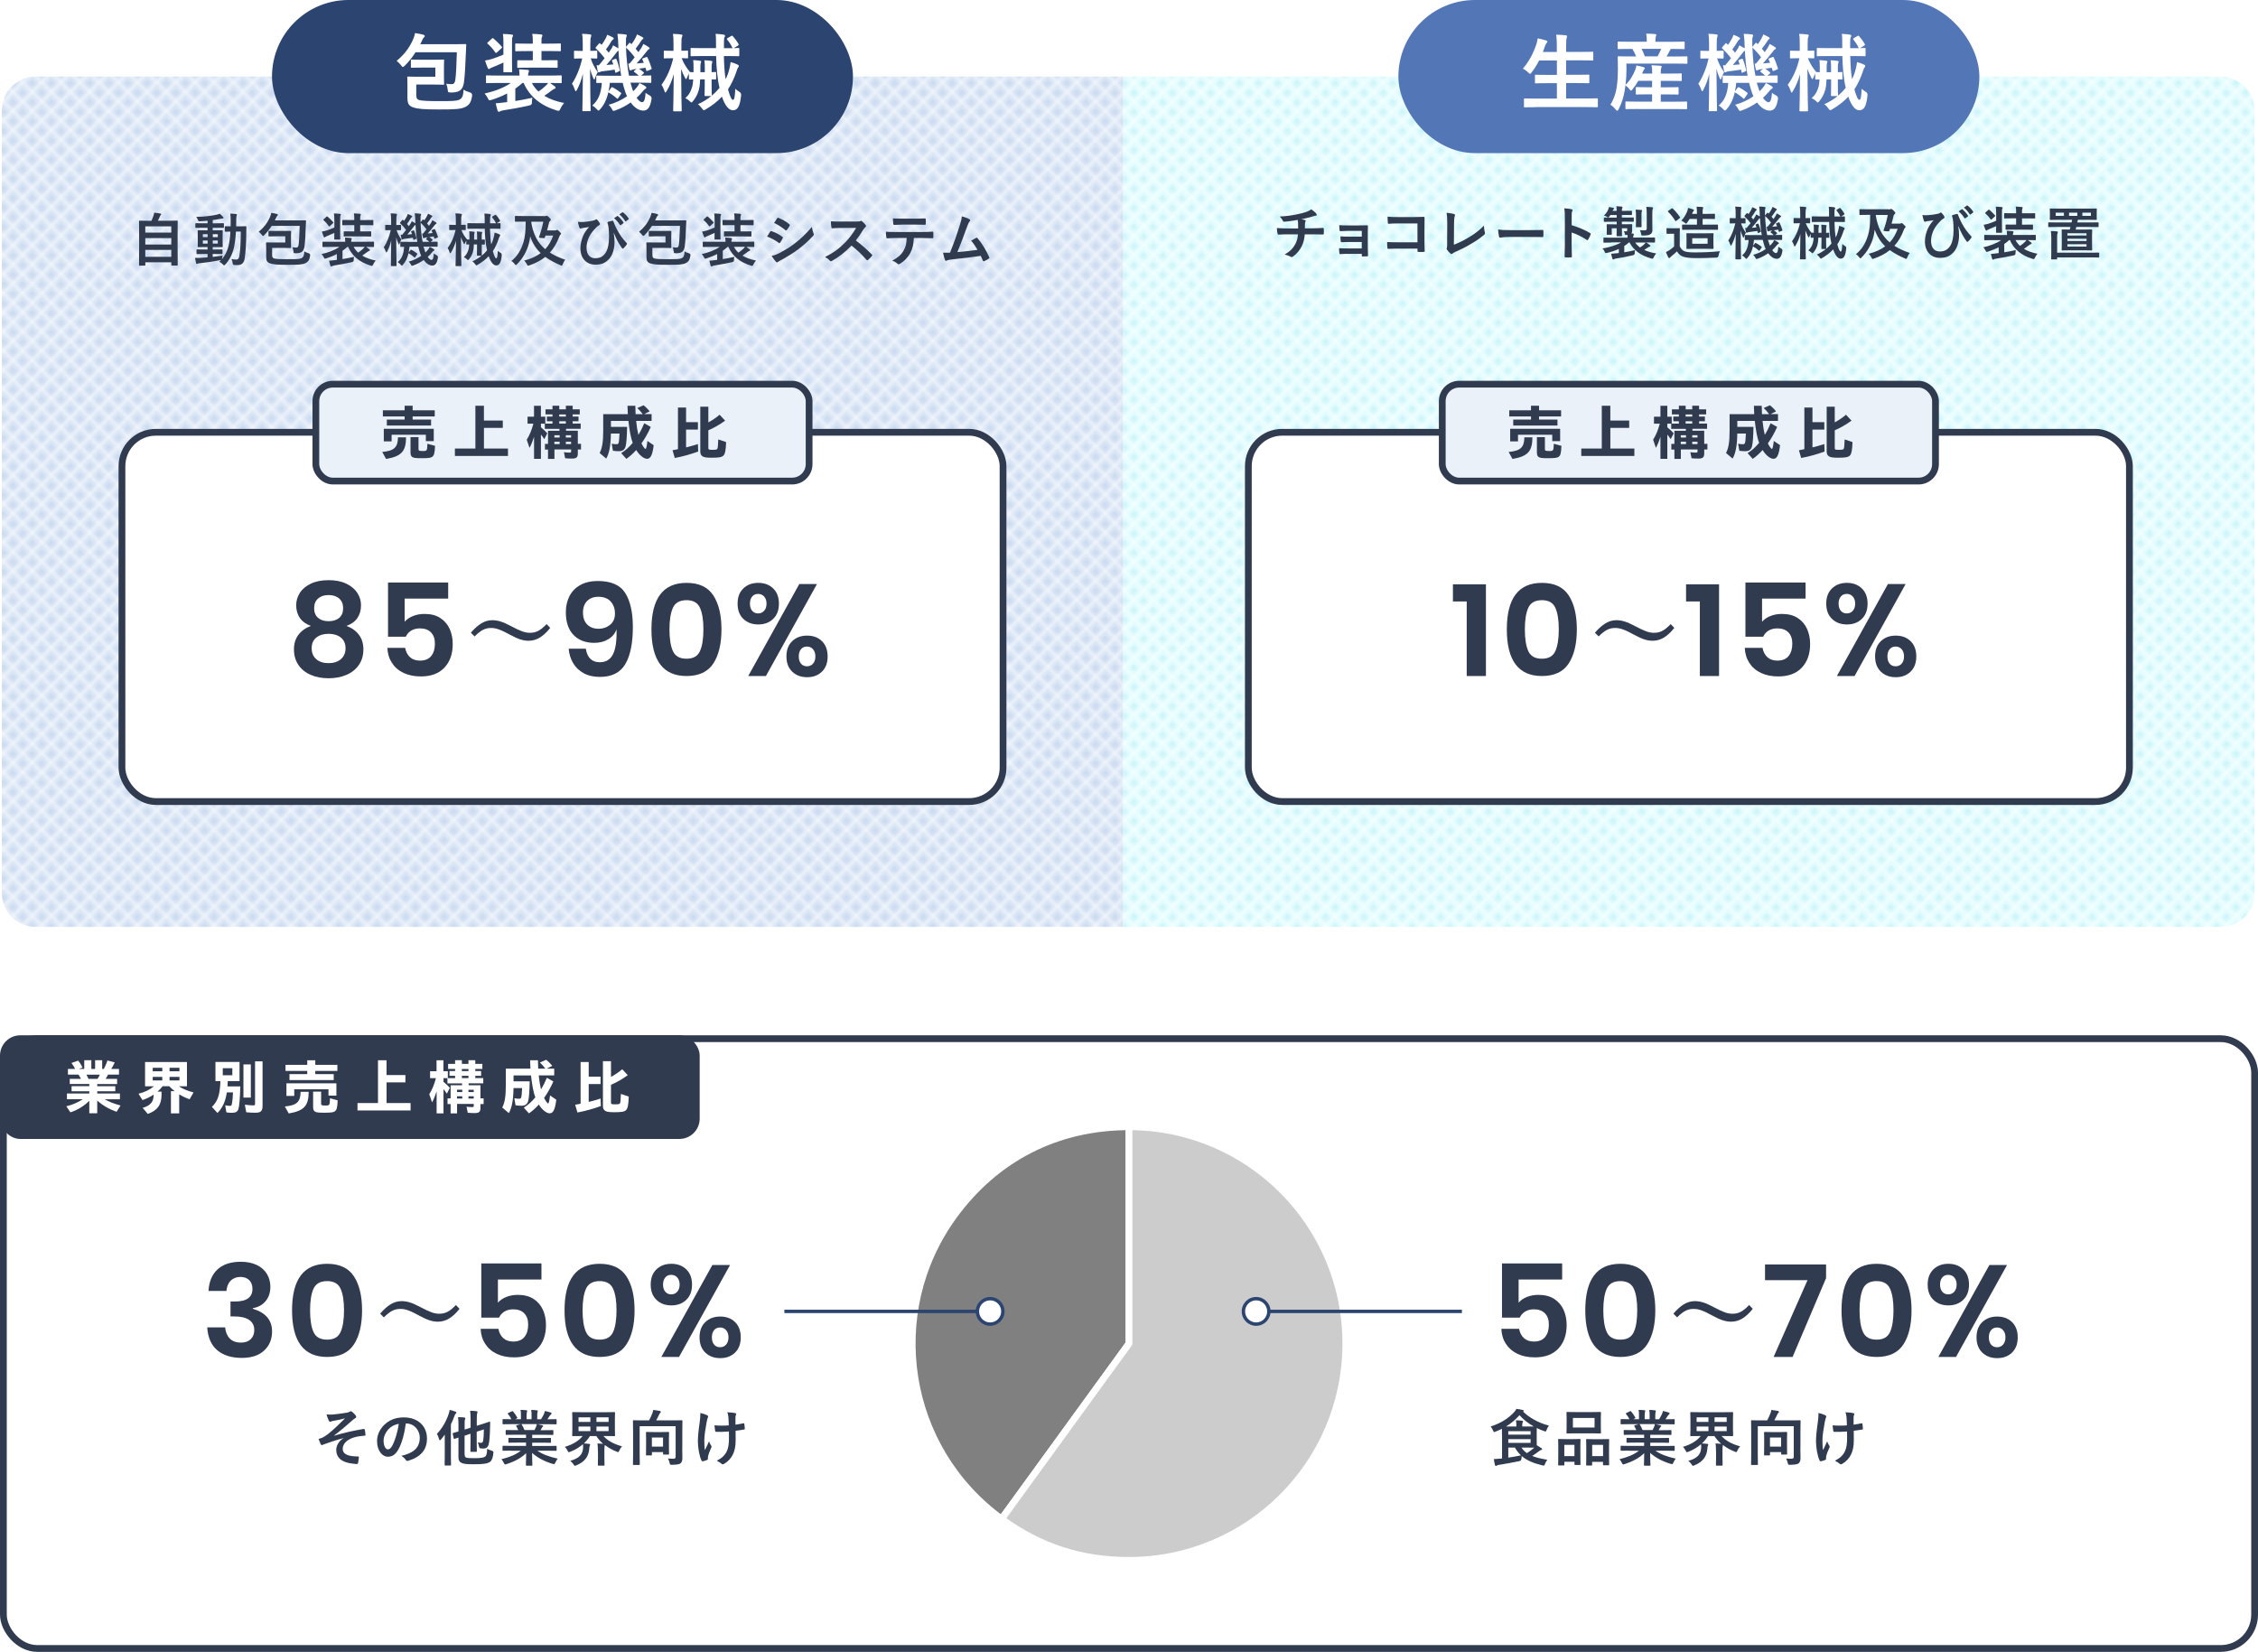 <?xml version="1.0" encoding="UTF-8"?>
<svg xmlns="http://www.w3.org/2000/svg" xmlns:xlink="http://www.w3.org/1999/xlink" viewBox="0 0 666.54 487.6">
  <defs>
    <style>
      .cls-1, .cls-2 {
        fill: #313b4f;
      }

      .cls-1, .cls-3, .cls-4, .cls-5, .cls-6, .cls-7, .cls-8 {
        stroke-width: 2px;
      }

      .cls-1, .cls-9, .cls-5, .cls-6 {
        stroke-miterlimit: 10;
      }

      .cls-1, .cls-5, .cls-6 {
        stroke: #313b4f;
      }

      .cls-3 {
        fill: gray;
      }

      .cls-3, .cls-4, .cls-7, .cls-8, .cls-10 {
        stroke-linejoin: round;
      }

      .cls-3, .cls-8, .cls-10 {
        stroke: #fff;
      }

      .cls-11 {
        fill: url(#_新規パターンスウォッチ_2);
      }

      .cls-11, .cls-12 {
        mix-blend-mode: multiply;
        opacity: .7;
      }

      .cls-13 {
        fill: #cbdbf1;
      }

      .cls-14, .cls-6, .cls-10 {
        fill: #fff;
      }

      .cls-9, .cls-15 {
        fill: none;
      }

      .cls-9, .cls-7 {
        stroke: #2c4470;
      }

      .cls-12 {
        fill: url(#_新規パターンスウォッチ_4);
      }

      .cls-16, .cls-7 {
        fill: #2c4470;
      }

      .cls-4 {
        fill: #5377b6;
        stroke: #5377b6;
      }

      .cls-4, .cls-7 {
        stroke-linecap: round;
      }

      .cls-17 {
        isolation: isolate;
      }

      .cls-18 {
        fill: #85aadf;
      }

      .cls-5 {
        fill: #ebf1f8;
      }

      .cls-19 {
        fill: #d6fbff;
      }

      .cls-20 {
        fill: #6ed7dc;
      }

      .cls-8 {
        fill: #ccc;
      }

      .cls-10 {
        filter: url(#drop-shadow-1);
        stroke-width: 10px;
      }
    </style>
    <pattern id="_新規パターンスウォッチ_2" data-name="新規パターンスウォッチ 2" x="0" y="0" width="3.78" height="3.78" patternTransform="translate(-7856.39 3209.82) rotate(45)" patternUnits="userSpaceOnUse" viewBox="0 0 3.78 3.78">
      <g>
        <rect class="cls-15" width="3.78" height="3.78"/>
        <rect class="cls-13" width="3.78" height="3.78"/>
        <circle class="cls-18" cx="1.89" cy="1.89" r=".52"/>
      </g>
    </pattern>
    <pattern id="_新規パターンスウォッチ_4" data-name="新規パターンスウォッチ 4" x="0" y="0" width="3.78" height="3.78" patternTransform="translate(-7856.39 3209.82) rotate(45)" patternUnits="userSpaceOnUse" viewBox="0 0 3.78 3.78">
      <g>
        <rect class="cls-15" width="3.78" height="3.78"/>
        <rect class="cls-19" width="3.78" height="3.78"/>
        <circle class="cls-20" cx="1.89" cy="1.89" r=".52"/>
      </g>
    </pattern>
    <filter id="drop-shadow-1" x="261.29" y="324.35" width="148" height="148" filterUnits="userSpaceOnUse">
      <feOffset dx="1.42" dy="1.42"/>
      <feGaussianBlur result="blur" stdDeviation="1.42"/>
      <feFlood flood-color="#231815" flood-opacity=".3"/>
      <feComposite in2="blur" operator="in"/>
      <feComposite in="SourceGraphic"/>
    </filter>
  </defs>
  <g class="cls-17">
    <g id="_レイヤー_2" data-name="レイヤー_2">
      <g id="_レイヤー_2-2" data-name="レイヤー_2">
        <g>
          <path class="cls-11" d="M331.54,22.6H10.54c-5.52,0-10,4.48-10,10v231c0,5.52,4.48,10,10,10h321V22.6Z"/>
          <path class="cls-12" d="M655.54,22.6h-324v251h324c5.52,0,10-4.48,10-10V32.6c0-5.52-4.48-10-10-10Z"/>
        </g>
      </g>
      <g id="_レイヤー_1-2" data-name="レイヤー_1">
        <rect class="cls-6" x="1" y="306.6" width="664.54" height="180" rx="10" ry="10"/>
        <path class="cls-10" d="M333.28,332.6c-7.07,0-13.05.95-19.78,3.13-33.62,10.92-52.01,47.03-41.09,80.64,8.74,26.89,32.59,44.22,60.87,44.22,35.35,0,64-28.65,64-64s-28.65-64-64-64Z"/>
        <g>
          <path class="cls-3" d="M333.27,396.6l-37.62,51.78c-28.6-20.78-34.93-60.8-14.16-89.4,12.47-17.16,30.57-26.38,51.78-26.38v64Z"/>
          <path class="cls-8" d="M333.27,396.6v-64c35.35,0,64,28.65,64,64s-28.65,64-64,64c-14.14,0-26.18-3.91-37.62-12.22l37.62-51.78Z"/>
        </g>
        <rect class="cls-6" x="36" y="127.6" width="260.09" height="109" rx="10" ry="10"/>
        <g>
          <rect class="cls-5" x="93.24" y="113.4" width="145.6" height="28.6" rx="5" ry="5"/>
          <g>
            <path class="cls-2" d="M112.83,133.41c3.53-.33,4.6-1.34,4.65-4.32h2.38c-.03,4.16-1.37,5.61-5.89,6.38l-1.14-2.06ZM119.43,119.77h2.38v1.35h6.52v1.8h-6.52v.94h5.44v1.76h-13.06v-1.76h5.25v-.94h-6.42v-1.8h6.42v-1.35ZM128.04,130.21h-2.33v-1.88h-10.11v1.96h-2.31v-3.71h14.75v3.63ZM123.54,129.02v3.5c0,.54.15.61,1.32.61s1.24-.05,1.3-2.14l2.26.61c-.08,2.19-.28,2.92-.92,3.3-.43.26-1.15.35-3.02.35-1.7,0-2.31-.07-2.72-.31-.4-.23-.58-.64-.58-1.34v-4.57h2.36Z"/>
            <path class="cls-2" d="M148.42,124.14v2.16h-5.56v6.1h7.09v2.19h-15.67v-2.19h6.05v-12.63h2.52v4.37h5.56Z"/>
            <path class="cls-2" d="M163.09,125.03v-.68h-1.65v-1.39h1.65v-.63h-2.06v-1.5h2.06v-1.07h2v1.07h1.95v-1.07h2.01v1.07h2.09v1.5h-2.09v.63h1.72v1.39h-1.72v.68h2.36v1.55h-4.32v.56h3.48v3.88h.94v1.67h-.94v1.19c0,1.12-.43,1.48-1.73,1.48-.61,0-1.34-.03-2.01-.1l-.36-1.78c.51.07,1.19.12,1.65.12.38,0,.48-.1.48-.43v-.51h-4.93v2.79h-1.9v-2.75h-.91v-1.67h.91v-3.88h3.38v-.56h-4.32v-1.53h-1.15v1.07c.81.69,1.37,1.2,1.88,1.78l-.89,1.73c-.41-.63-.49-.74-.99-1.37v7.18h-2.03v-6.5c-.4,1.22-.87,2.41-1.34,3.25l-.82-2.41c.84-1.3,1.48-2.89,1.96-4.73h-1.72v-2.06h1.91v-3.22h2.03v3.22h1.3v2.05h2.13ZM163.65,129.15h1.55v-.68h-1.55v.68ZM163.65,131.08h1.55v-.68h-1.55v.68ZM165.08,122.34v.63h1.95v-.63h-1.95ZM167.03,124.35h-1.95v.68h1.95v-.68ZM167.03,128.47v.68h1.55v-.68h-1.55ZM167.03,130.4v.68h1.55v-.68h-1.55Z"/>
            <path class="cls-2" d="M189.72,122.24s-.07-.08-.15-.2c-.51-.68-1.04-1.25-1.45-1.6l1.85-.81c.63.48,1.32,1.17,1.8,1.8l-1.63.81h2.21v2h-4.57c.2,1.86.38,2.94.64,3.99l.02.07.02.05c.73-1.2,1.19-2.13,1.71-3.41l1.93,1.09c-.84,1.85-1.68,3.35-2.74,4.85.41.86.97,1.63,1.19,1.63.2,0,.38-.76.56-2.36l1.85,1.27c-.35,2.87-.91,4.01-1.95,4.01-.96,0-2.29-1.07-3.2-2.59-1.01,1.1-1.81,1.83-2.92,2.61l-1.52-1.7c1.32-.82,2.24-1.67,3.4-3.02-.51-1.3-.97-3.65-1.27-6.48h-5.16v1.75h4.77c-.05,2.85-.2,4.88-.43,5.72-.26,1.02-.88,1.47-2,1.47-.56,0-.96-.03-1.75-.13l-.35-2.08c.54.1.94.15,1.35.15.73,0,.78-.12.94-3.15h-2.54c-.05,3.55-.48,5.84-1.38,7.39l-1.95-1.65c.76-1.44,1.06-3.27,1.06-6.6v-4.87h7.27c-.05-.81-.08-1.55-.1-2.47h2.31c.02,1.17.03,1.73.08,2.47h2.09Z"/>
            <path class="cls-2" d="M206.02,124.62v2.18h-3.5v5.26c.92-.2,2.39-.61,3.5-.99l.08,2.21c-2.01.76-4.67,1.5-6.91,1.91l-.66-2.29c.17-.03.58-.12,1.09-.2.15-.03.25-.05.51-.12v-12.29h2.39v4.32h3.5ZM209.1,124.68c1.2-.64,2.44-1.5,3.32-2.26l1.63,1.75c-1.65,1.19-3.33,2.16-4.95,2.84v5.29c0,.4.21.48,1.14.48,1.12,0,1.42-.07,1.53-.35.12-.25.18-.87.26-2.72l2.31.78c-.08,2.42-.3,3.53-.81,4.01-.46.46-1.34.61-3.45.61-1.42,0-2.11-.1-2.62-.36-.5-.28-.74-.74-.74-1.45v-13.26h2.38v4.65Z"/>
          </g>
        </g>
        <rect class="cls-6" x="368.5" y="127.6" width="260.09" height="109" rx="10" ry="10"/>
        <g>
          <rect class="cls-5" x="425.74" y="113.4" width="145.6" height="28.6" rx="5" ry="5"/>
          <g>
            <path class="cls-2" d="M445.33,133.41c3.53-.33,4.6-1.34,4.65-4.32h2.38c-.03,4.16-1.37,5.61-5.89,6.38l-1.14-2.06ZM451.93,119.77h2.38v1.35h6.51v1.8h-6.51v.94h5.44v1.76h-13.06v-1.76h5.25v-.94h-6.42v-1.8h6.42v-1.35ZM460.54,130.21h-2.33v-1.88h-10.11v1.96h-2.31v-3.71h14.75v3.63ZM456.04,129.02v3.5c0,.54.15.61,1.32.61s1.24-.05,1.3-2.14l2.26.61c-.08,2.19-.28,2.92-.92,3.3-.43.26-1.15.35-3.02.35-1.7,0-2.31-.07-2.72-.31-.4-.23-.58-.64-.58-1.34v-4.57h2.36Z"/>
            <path class="cls-2" d="M480.92,124.14v2.16h-5.56v6.1h7.09v2.19h-15.67v-2.19h6.05v-12.63h2.52v4.37h5.56Z"/>
            <path class="cls-2" d="M495.59,125.03v-.68h-1.65v-1.39h1.65v-.63h-2.06v-1.5h2.06v-1.07h2v1.07h1.95v-1.07h2.01v1.07h2.09v1.5h-2.09v.63h1.72v1.39h-1.72v.68h2.36v1.55h-4.32v.56h3.48v3.88h.94v1.67h-.94v1.19c0,1.12-.43,1.48-1.73,1.48-.61,0-1.34-.03-2.01-.1l-.36-1.78c.51.07,1.19.12,1.65.12.38,0,.48-.1.48-.43v-.51h-4.93v2.79h-1.9v-2.75h-.91v-1.67h.91v-3.88h3.38v-.56h-4.32v-1.53h-1.15v1.07c.81.69,1.37,1.2,1.88,1.78l-.89,1.73c-.41-.63-.5-.74-.99-1.37v7.18h-2.03v-6.5c-.39,1.22-.87,2.41-1.34,3.25l-.82-2.41c.84-1.3,1.48-2.89,1.96-4.73h-1.71v-2.06h1.91v-3.22h2.03v3.22h1.3v2.05h2.13ZM496.15,129.15h1.55v-.68h-1.55v.68ZM496.15,131.08h1.55v-.68h-1.55v.68ZM497.58,122.34v.63h1.95v-.63h-1.95ZM499.53,124.35h-1.95v.68h1.95v-.68ZM499.53,128.47v.68h1.55v-.68h-1.55ZM499.53,130.4v.68h1.55v-.68h-1.55Z"/>
            <path class="cls-2" d="M522.22,122.24s-.07-.08-.15-.2c-.51-.68-1.04-1.25-1.45-1.6l1.85-.81c.63.48,1.32,1.17,1.8,1.8l-1.63.81h2.21v2h-4.57c.2,1.86.38,2.94.64,3.99l.02.07.02.05c.73-1.2,1.19-2.13,1.71-3.41l1.93,1.09c-.84,1.85-1.68,3.35-2.74,4.85.41.86.97,1.63,1.19,1.63.2,0,.38-.76.56-2.36l1.85,1.27c-.35,2.87-.91,4.01-1.95,4.01-.96,0-2.29-1.07-3.2-2.59-1.01,1.1-1.81,1.83-2.92,2.61l-1.52-1.7c1.32-.82,2.24-1.67,3.4-3.02-.51-1.3-.97-3.65-1.27-6.48h-5.16v1.75h4.77c-.05,2.85-.2,4.88-.43,5.72-.26,1.02-.88,1.47-2,1.47-.56,0-.96-.03-1.75-.13l-.35-2.08c.54.1.94.15,1.35.15.73,0,.78-.12.94-3.15h-2.54c-.05,3.55-.48,5.84-1.38,7.39l-1.95-1.65c.76-1.44,1.06-3.27,1.06-6.6v-4.87h7.27c-.05-.81-.08-1.55-.1-2.47h2.31c.02,1.17.03,1.73.08,2.47h2.09Z"/>
            <path class="cls-2" d="M538.52,124.62v2.18h-3.5v5.26c.92-.2,2.39-.61,3.5-.99l.08,2.21c-2.01.76-4.67,1.5-6.91,1.91l-.66-2.29c.17-.03.58-.12,1.09-.2.15-.03.25-.05.51-.12v-12.29h2.39v4.32h3.5ZM541.6,124.68c1.2-.64,2.44-1.5,3.32-2.26l1.63,1.75c-1.65,1.19-3.33,2.16-4.95,2.84v5.29c0,.4.21.48,1.14.48,1.12,0,1.42-.07,1.53-.35.12-.25.18-.87.26-2.72l2.31.78c-.08,2.42-.3,3.53-.81,4.01-.46.46-1.34.61-3.45.61-1.42,0-2.11-.1-2.62-.36-.5-.28-.74-.74-.74-1.45v-13.26h2.38v4.65Z"/>
          </g>
        </g>
        <g>
          <rect class="cls-4" x="413.79" y="1" width="169.5" height="43.2" rx="21.6" ry="21.6"/>
          <g>
            <path class="cls-14" d="M453.31,31.64c-2.27,0-3.02.05-3.17.05-.25,0-.28-.02-.28-.27v-2.1c0-.25.03-.27.28-.27.15,0,.9.05,3.17.05h6.27v-4.55h-2.75c-2.45,0-3.3.05-3.45.05-.25,0-.28-.02-.28-.27v-2.02c0-.23.03-.25.28-.25.15,0,1,.05,3.45.05h2.75v-4.27h-5.25c-.6,1.22-1.32,2.4-2.2,3.5-.22.3-.32.45-.47.45-.12,0-.28-.15-.55-.4-.47-.48-1.1-.9-1.58-1.12,1.85-2.15,3.1-4.55,4.02-7.3.17-.55.3-1.15.35-1.65.83.15,1.72.4,2.42.6.28.07.45.2.45.37,0,.12-.08.25-.25.45-.15.15-.3.42-.48.95l-.6,1.65h4.12v-1.3c0-1.77-.02-2.55-.2-3.8.98.02,2,.08,2.83.17.25.02.4.15.4.27,0,.18-.05.33-.12.5-.12.32-.17.95-.17,2.77v1.37h4.3c2.45,0,3.27-.05,3.42-.05.28,0,.3.02.3.27v2.05c0,.25-.02.27-.3.27-.15,0-.97-.05-3.42-.05h-4.3v4.27h3.12c2.45,0,3.3-.05,3.45-.05.25,0,.28.02.28.25v2.02c0,.25-.03.27-.28.27-.15,0-1-.05-3.45-.05h-3.12v4.55h5.92c2.25,0,3.02-.05,3.17-.05.25,0,.28.02.28.27v2.1c0,.25-.03.27-.28.27-.15,0-.92-.05-3.17-.05h-14.92Z"/>
            <path class="cls-14" d="M483.51,32.17c-2.42,0-3.25.05-3.4.05-.27,0-.3-.02-.3-.3v-1.7c0-.25.03-.27.3-.27.15,0,.97.05,3.4.05h4.17v-2.15h-1.32c-2.3,0-3.07.05-3.22.05-.25,0-.27-.03-.27-.28v-1.65c0-.25.02-.27.27-.27.15,0,.92.05,3.22.05h1.32v-1.9h-4.07c-.47.85-1.05,1.67-1.7,2.5-.22.3-.35.42-.45.42s-.2-.12-.38-.35c-.42-.57-.87-.95-1.27-1.22l-.22,1.57c-.28,1.77-.88,3.7-1.77,5.45-.2.32-.3.48-.43.48-.1,0-.22-.1-.4-.3-.5-.65-1.17-1.25-1.62-1.5.92-1.4,1.55-3.22,1.83-4.9.27-1.65.38-3.5.38-5.67,0-2.3-.05-3.3-.05-3.45,0-.25.03-.27.28-.27.15,0,.97.05,3.32.05h1.85c-.35-.85-.75-1.6-1.12-2.22h-.7c-2.4,0-3.2.05-3.35.05-.28,0-.3-.02-.3-.27v-1.65c0-.27.02-.3.3-.3.15,0,.95.05,3.35.05h4.95v-.22c0-.95-.05-1.57-.17-2.17.92,0,1.77.05,2.6.12.25.03.4.12.4.25,0,.18-.08.3-.15.48-.1.23-.12.52-.12,1.3v.25h4.97c2.4,0,3.22-.05,3.37-.05.25,0,.28.02.28.3v1.65c0,.25-.03.27-.28.27-.15,0-1-.05-3.4-.05h-.42c-.1.12-.17.25-.25.43-.3.62-.62,1.22-1,1.8h2.62c2.35,0,3.15-.05,3.3-.05.23,0,.25.02.25.27v1.65c0,.25-.02.27-.25.27-.15,0-.97-.05-3.32-.05h-14.45l.03,1.57c0,1.57-.1,3.2-.28,4.7,1.4-1.35,2.17-2.72,2.87-4.42.15-.35.25-.77.33-1.3.77.15,1.62.32,2.17.52.3.1.32.2.32.3,0,.12-.07.2-.17.3-.15.15-.32.52-.47.9l-.15.38h2.97v-.27c0-.97-.05-1.42-.2-2.2.92.03,1.75.08,2.6.15.25.02.4.12.4.25,0,.18-.08.33-.15.5-.08.2-.12.52-.12,1.3v.27h2.67c2.32,0,3.1-.05,3.25-.05.25,0,.27.02.27.27v1.7c0,.25-.02.28-.27.28-.15,0-.92-.05-3.25-.05h-2.67v1.9h1.77c2.3,0,3.07-.05,3.22-.05.25,0,.27.02.27.27v1.65c0,.25-.02.28-.27.28-.15,0-.92-.05-3.22-.05h-1.77v2.15h4.07c2.42,0,3.27-.05,3.42-.05.25,0,.28.02.28.27v1.7c0,.27-.03.3-.28.3-.15,0-1-.05-3.42-.05h-10.77ZM484.58,14.42c.35.68.67,1.42.97,2.22h3.75c.42-.75.77-1.47,1.07-2.22h-5.8Z"/>
            <path class="cls-14" d="M504.66,32.84c-.22,0-.25-.03-.25-.27,0-.38.1-5.05.15-10.8-.42,1.75-.97,3.27-1.75,4.75-.15.27-.25.42-.35.42-.08,0-.15-.12-.25-.4-.25-.75-.58-1.42-.88-1.82,1.35-2.05,2.42-4.75,3.02-7.47h-.05c-1.53,0-1.97.05-2.12.05-.22,0-.25-.02-.25-.27v-1.8c0-.22.03-.25.25-.25.15,0,.6.05,2.15.05h.17v-1.75c0-1.5-.02-2.35-.2-3.3.92.02,1.6.08,2.35.17.25.03.38.12.38.27,0,.2-.05.33-.1.5-.12.3-.17.7-.17,2.32v1.77c1.22,0,1.62-.05,1.77-.05.25,0,.27.02.27.25v1.8c0,.25-.02.27-.27.27-.15,0-.53-.02-1.65-.05.47,1.57,1.2,2.82,2.07,4.07-.28.48-.6,1.15-.8,1.75-.08.27-.15.42-.25.42-.08,0-.17-.15-.3-.45-.4-.9-.67-1.72-.92-2.72.03,6.6.17,11.85.17,12.25,0,.25-.03.27-.27.27h-1.92ZM518.85,25.22c.15.62.35,1.2.55,1.72.42-.4.83-.82,1.15-1.25.3-.4.5-.72.7-1.17.58.25,1.4.67,1.8.98.2.17.25.25.25.37,0,.15-.1.25-.28.35-.2.1-.42.27-.72.65-.55.7-1.17,1.37-1.87,2,.57.85,1.17,1.3,1.6,1.3.57,0,.9-.67,1.05-2.77.33.27.78.55,1.17.75q.73.38.58,1.15c-.4,2.4-1.12,3.35-2.45,3.35-1.25,0-2.6-.87-3.7-2.4-1.35.95-2.85,1.75-4.45,2.32-.3.1-.47.17-.6.17-.2,0-.3-.15-.5-.57-.25-.48-.6-.92-.95-1.25,1.92-.5,3.82-1.4,5.42-2.5-.3-.62-.55-1.32-.75-2.05-.2-.6-.37-1.25-.53-1.92h-3.8c-.1.9-.2,1.77-.38,2.52l.77-1.05c.15-.2.25-.25.5-.12.75.4,1.6.95,2.35,1.55.2.15.17.25.03.45l-.75,1.1c-.1.17-.17.25-.28.25-.05,0-.12-.05-.22-.15-.72-.65-1.57-1.27-2.45-1.75-.5,2.15-1.3,3.77-2.4,4.97-.25.27-.38.42-.5.42s-.28-.15-.55-.45c-.4-.45-.88-.82-1.3-1.05,1.7-1.42,2.62-3.45,2.82-6.67-.9,0-1.27.02-1.38.02-.25,0-.27-.02-.27-.27v-1.65c0-.25.02-.27.27-.27.15,0,.98.05,3.42.05h3.67c-.42-2.35-.67-4.87-.8-7.4-.25.12-.45.33-.8.83-.88,1.15-1.95,2.5-2.75,3.4l2.02-.17c-.1-.35-.23-.67-.35-.98-.1-.27-.05-.27.25-.4l.65-.25c.25-.1.3-.08.4.17.38.82.7,2.05.95,3.1.08.27.03.3-.25.42l-.72.33c-.3.12-.35.1-.4-.18l-.12-.67c-1.25.2-2.37.35-3.55.48-.4.05-.67.12-.8.2-.12.08-.22.12-.33.12-.15,0-.27-.12-.32-.32-.12-.52-.25-1.2-.35-1.77.25.02.45.02.65.02.57-.65,1.15-1.38,1.72-2.1-.67-.92-1.55-1.92-2.52-2.82-.1-.08-.15-.15-.15-.23s.05-.15.15-.27l.82-.95c.15-.2.23-.23.42-.05l.4.37c.45-.62.92-1.37,1.25-2.02.15-.27.25-.57.37-.95.62.23,1.2.5,1.72.8.18.1.23.2.23.33s-.1.2-.23.27c-.15.1-.27.22-.42.45-.42.72-1.02,1.67-1.65,2.47.3.32.55.65.8.97l.8-1.17c.2-.32.35-.62.47-1,.5.25,1.12.6,1.58.9v-.45c-.05-2-.1-2.67-.28-3.85.92.02,1.47.08,2.33.17.25.03.45.12.45.27,0,.2-.08.33-.15.5-.12.33-.12.82-.1,2.82v.1l.9-1.07c.22-.23.22-.2.42-.02l.3.3c.5-.65.9-1.32,1.22-1.95.15-.28.28-.55.4-.95.62.27,1.17.55,1.65.83.2.12.25.2.25.32s-.1.2-.23.27c-.15.1-.25.2-.4.45-.42.68-1,1.52-1.67,2.35.3.35.58.7.83,1.02.3-.4.57-.8.82-1.17.25-.42.47-.82.62-1.25.58.27,1.2.65,1.65.97.17.12.23.23.23.32,0,.15-.08.23-.28.3-.22.1-.38.35-.77.82-.88,1.15-1.9,2.35-2.8,3.35.67-.05,1.4-.12,2.12-.2l-.43-.95c-.1-.25-.07-.27.25-.4l.83-.32c.3-.12.33-.08.45.17.45.9.87,2.07,1.2,3.12.08.22,0,.25-.27.37l-.9.38c-.32.12-.38.1-.42-.17l-.2-.73-1.92.27c.38.23.85.62,1.3,1,.12.1.17.17.17.25s-.08.15-.17.23l-.67.57c1.85,0,2.55-.05,2.7-.05.27,0,.3.02.3.27v1.65c0,.25-.03.27-.3.27-.15,0-.97-.05-3.4-.05h-2.45l.22.77ZM518.33,18.77c.47-.55,1-1.17,1.52-1.85-.72-1.02-1.58-1.97-2.55-2.85.08,2.8.4,5.77.88,8.27h2.87c-.38-.4-.85-.75-1.25-1.05-.12-.1-.2-.17-.2-.23,0-.07.08-.15.25-.27l.58-.42-.68.08c-.4.05-.62.12-.75.2-.15.08-.28.12-.4.12-.15,0-.25-.12-.3-.32-.15-.5-.25-1.12-.33-1.7l.35.02Z"/>
            <path class="cls-14" d="M546.18,16.57c.07,2.65.2,4.92.52,6.8.53-1.02.88-2.07,1.15-3.22.12-.5.28-1.25.33-1.82.78.22,1.35.4,1.97.7.28.12.45.23.45.45,0,.2-.1.33-.23.48-.17.2-.27.57-.55,1.37-.62,1.82-1.47,3.6-2.42,5.05.6,2.15,1.07,3.1,1.45,3.1.45,0,.58-.97.7-3.27.33.32.75.62,1.17.87q.62.35.55,1.02c-.33,3.42-1.1,4.45-2.42,4.45-1.1,0-2.25-1.12-3.25-4.02-1.25,1.37-2.82,2.6-4.72,3.72-.3.17-.48.27-.6.27-.2,0-.33-.15-.55-.5-.32-.47-.8-.97-1.22-1.25,1.53-.67,2.82-1.5,3.97-2.42h-1.72c-.25,0-.28-.02-.28-.3,0-.15.05-.95.05-2.77v-1.85h-1.35c-.05,1.22-.15,2.2-.38,3.07-.32,1.22-.9,2.35-1.7,3.3-.25.3-.38.45-.5.45-.1,0-.2-.1-.38-.27-.47-.47-.92-.77-1.42-1,1.05-.95,1.58-1.92,1.92-3.05.23-.75.35-1.47.4-2.47-.6,0-.9.02-1,.02-.25,0-.28-.02-.28-.27v-1.45c-.2.38-.4.75-.55,1.15-.12.27-.2.45-.27.45-.1,0-.17-.12-.33-.4-.45-.82-.82-1.65-1.15-2.62.02,6.6.17,11.85.17,12.25,0,.25-.03.27-.28.27h-1.95c-.27,0-.3-.03-.3-.27,0-.38.15-5.02.17-10.7-.5,1.85-1.2,3.52-2.1,5-.15.27-.27.42-.38.42s-.2-.12-.27-.42c-.23-.73-.58-1.45-.88-1.85,1.55-2.12,2.75-4.7,3.45-7.85h-.3c-1.58,0-2.05.05-2.2.05-.25,0-.28-.02-.28-.27v-1.75c0-.25.03-.27.28-.27.15,0,.62.05,2.2.05h.4v-1.65c0-1.5-.02-2.35-.17-3.35.92.02,1.67.08,2.4.17.25.05.42.12.42.27,0,.2-.07.33-.15.5-.12.33-.17.73-.17,2.37v1.67c1.15,0,1.55-.05,1.7-.05.25,0,.27.02.27.27v1.75c0,.25-.02.27-.27.27-.12,0-.53-.02-1.62-.05.58,1.55,1.55,3.02,2.45,4.1.1.02.75.05,1.05.05v-1.55c0-.62,0-1.2-.1-2.02.62.03,1.42.08,2,.18.25.05.35.12.35.27,0,.17-.05.22-.1.4-.1.27-.12.82-.12,1.37v1.35h1.3v-1.15c0-1,0-1.55-.12-2.37.62.02,1.5.07,2.03.17.2.02.32.08.32.23s-.02.25-.1.42c-.1.25-.12.62-.12,1.32v1.37c.65-.02.97-.05,1.07-.05.25,0,.28.02.28.27v1.65c0,.25-.03.27-.28.27-.1,0-.42-.02-1.07-.02v1.82c0,1.82.05,2.62.05,2.77,0,.12,0,.17-.02.22.85-.7,1.6-1.45,2.3-2.32-.67-2.75-.92-6.02-1-9.37h-3.9c-2.4,0-3.22.05-3.37.05-.25,0-.28-.02-.28-.27v-1.9c0-.25.03-.27.28-.27.15,0,.97.05,3.37.05h3.87v-.67c0-1.62,0-2.62-.12-3.55.88.05,1.52.1,2.35.23.27.05.42.15.42.3s-.05.33-.15.5c-.12.25-.17.5-.17,1.7v1.5h2.55c-.45-1-1-1.8-1.6-2.52-.15-.2-.15-.27.15-.45l1.03-.6c.15-.07.22-.12.27-.12.08,0,.15.05.25.17.6.68,1.2,1.48,1.65,2.27.12.25.12.32-.2.52l-1.2.72c.88-.02,1.27-.05,1.38-.05.25,0,.27.02.27.27v1.9c0,.25-.03.27-.27.27-.15,0-1-.05-3.38-.05h-.87Z"/>
          </g>
        </g>
        <g>
          <rect class="cls-7" x="81.29" y="1" width="169.5" height="43.2" rx="21.6" ry="21.6"/>
          <g>
            <path class="cls-14" d="M122.66,15.42c-.92,1.47-1.95,2.75-3.17,3.97-.27.25-.42.38-.57.38s-.27-.15-.52-.48c-.45-.57-.85-.97-1.32-1.32,2.22-1.85,3.67-3.72,4.8-6.2.33-.75.52-1.4.65-2.02.9.15,1.7.3,2.45.5.25.08.4.2.4.38s-.05.27-.25.45c-.23.18-.38.45-.55.9l-.52,1.07h9.87c2.42,0,3.25-.05,3.4-.05.25,0,.3.05.3.3-.05.7-.07,1.5-.1,2.12-.15,3.95-.33,7.22-.58,8.92-.32,1.92-1.05,2.65-2.57,2.87-.55.1-1,.1-1.42.08-.7-.02-.72-.05-.8-.82-.1-.8-.22-1.25-.47-1.75.65.07,1.2.12,1.67.12.62,0,.9-.38,1.05-1.3.23-1.62.35-4.9.45-8.12h-12.17ZM124.38,19.95c-2.02,0-2.65.05-2.82.05-.25,0-.27-.02-.27-.25v-1.9c0-.25.02-.27.27-.27.17,0,.8.05,2.82.05h3.62c1.82,0,2.65-.05,2.82-.05.25,0,.28.02.28.27,0,.15-.05.82-.05,2.22v2.47c0,1.42.05,2.07.05,2.2,0,.25-.03.27-.28.27-.17,0-1-.05-2.82-.05h-5.12v2.82c0,1.12.12,1.55.95,1.77.8.2,2.6.3,5.8.3,3.72,0,5.02-.02,5.95-.42.8-.38,1.17-1.02,1.27-2.97.47.35,1.2.62,1.82.8q.77.22.7,1c-.27,1.8-.77,2.7-2,3.3-1.32.67-3.07.75-7.8.75-4.35,0-6.22-.15-7.55-.6-1.52-.5-1.75-1.35-1.75-2.95v-3.87c0-1.25-.05-1.85-.05-2.02,0-.25.02-.27.27-.27.17,0,1.02.05,2.75.05h5.27v-2.7h-4.15Z"/>
            <path class="cls-14" d="M152.11,29.82c1.52-.25,3.22-.55,5.05-.97-.08.4-.15.9-.15,1.6q-.02.52-.82.7c-2.5.57-5.27,1.05-7.62,1.42-.4.07-.77.17-.92.27-.12.1-.23.15-.38.15-.17,0-.3-.08-.4-.35-.2-.67-.38-1.42-.55-2.15,1.05-.05,1.77-.17,2.67-.27l.72-.08v-2.55c-1.47.77-3.05,1.4-4.62,1.9-.27.07-.45.12-.57.12-.23,0-.3-.15-.52-.62-.3-.55-.6-1.02-.95-1.38,2.7-.6,5.72-1.67,7.75-3.12h-3.97c-2.22,0-2.97.05-3.12.05-.23,0-.25-.02-.25-.27v-1.75c0-.25.02-.27.25-.27.15,0,.9.05,3.12.05h6.52c0-.62-.05-1.1-.12-1.85.9.05,1.67.1,2.5.17.33.02.42.17.42.3,0,.2-.07.35-.15.55-.1.2-.1.52-.1.83h6.52c2.22,0,2.97-.05,3.12-.05.25,0,.27.02.27.27v1.75c0,.25-.02.27-.27.27-.15,0-.9-.05-3.12-.05h-.05c.52.35.97.67,1.42,1.02.15.12.22.22.22.37,0,.18-.15.28-.32.33-.23.08-.38.15-.8.47-.7.55-1.42,1.05-2.22,1.6,1.6.98,3.57,1.67,5.85,2.12-.38.43-.8,1.05-1.1,1.7-.33.7-.38.7-1.1.5-4.75-1.45-8.02-4.15-9.75-8.12h-.35c-.62.6-1.35,1.15-2.1,1.67v3.65ZM148.61,12.87c0-1.22-.02-1.95-.15-2.85.92.03,1.75.08,2.6.18.2.02.38.12.38.25,0,.2-.07.32-.15.47-.15.27-.15.6-.15,1.9v5.42c0,1.82.05,2.67.05,2.82,0,.25-.02.27-.25.27h-2.1c-.25,0-.25-.02-.25-.27,0-.15.02-.95.02-2.6-1,.47-2.15.97-3.15,1.37-.4.15-.62.25-.75.35-.18.15-.27.2-.4.2s-.23-.12-.33-.32c-.27-.62-.55-1.42-.8-2.2.77-.1,1.38-.27,2.07-.47,1.17-.4,2.27-.8,3.35-1.27v-3.25ZM145.18,11.42c.23-.2.27-.23.5-.05.77.7,1.67,1.5,2.42,2.4.17.22.15.27-.1.5l-1.27,1.17c-.15.12-.23.2-.33.2-.07,0-.12-.08-.2-.18-.7-1-1.4-1.8-2.25-2.55-.2-.15-.17-.22.08-.45l1.15-1.05ZM156.06,19.97c-2.2,0-2.92.05-3.07.05-.27,0-.3-.02-.3-.27v-1.72c0-.25.02-.25.3-.25.15,0,.87.02,3.07.02h1.22v-2.72h-1.62c-2.32,0-3.15.05-3.3.05-.25,0-.27-.02-.27-.27v-1.72c0-.27.02-.3.27-.3.15,0,.97.05,3.3.05h1.62v-.5c0-.75,0-1.47-.17-2.4.97.02,1.75.1,2.6.17.25.03.4.15.4.27,0,.18-.05.3-.12.45-.15.27-.15.62-.15,1.42v.58h2.15c2.32,0,3.15-.05,3.3-.05.25,0,.27.03.27.3v1.72c0,.25-.02.27-.27.27-.15,0-.97-.05-3.3-.05h-2.15v2.72h1.37c2.22,0,2.95-.02,3.1-.02.27,0,.3,0,.3.25v1.72c0,.25-.02.27-.3.27-.15,0-.88-.05-3.1-.05h-5.15ZM157.01,24.5c.5.95,1.15,1.8,1.95,2.52.82-.57,1.52-1.12,2.2-1.77.23-.2.42-.45.62-.75h-4.77Z"/>
            <path class="cls-14" d="M172.16,32.84c-.23,0-.25-.03-.25-.27,0-.38.1-5.05.15-10.8-.42,1.75-.97,3.27-1.75,4.75-.15.27-.25.42-.35.42-.07,0-.15-.12-.25-.4-.25-.75-.57-1.42-.87-1.82,1.35-2.05,2.42-4.75,3.02-7.47h-.05c-1.52,0-1.97.05-2.12.05-.23,0-.25-.02-.25-.27v-1.8c0-.22.02-.25.25-.25.15,0,.6.05,2.15.05h.18v-1.75c0-1.5-.03-2.35-.2-3.3.92.02,1.6.08,2.35.17.25.03.37.12.37.27,0,.2-.05.33-.1.5-.12.3-.18.7-.18,2.32v1.77c1.23,0,1.62-.05,1.77-.05.25,0,.27.02.27.25v1.8c0,.25-.02.27-.27.27-.15,0-.52-.02-1.65-.05.48,1.57,1.2,2.82,2.07,4.07-.27.48-.6,1.15-.8,1.75-.08.27-.15.42-.25.42-.08,0-.17-.15-.3-.45-.4-.9-.67-1.72-.92-2.72.02,6.6.17,11.85.17,12.25,0,.25-.02.27-.27.27h-1.92ZM186.35,25.22c.15.62.35,1.2.55,1.72.42-.4.83-.82,1.15-1.25.3-.4.5-.72.7-1.17.58.25,1.4.67,1.8.98.2.17.25.25.25.37,0,.15-.1.25-.28.35-.2.1-.42.27-.72.65-.55.7-1.17,1.37-1.87,2,.57.85,1.17,1.3,1.6,1.3.57,0,.9-.67,1.05-2.77.32.27.77.55,1.17.75q.72.38.57,1.15c-.4,2.4-1.12,3.35-2.45,3.35-1.25,0-2.6-.87-3.7-2.4-1.35.95-2.85,1.75-4.45,2.32-.3.1-.47.17-.6.17-.2,0-.3-.15-.5-.57-.25-.48-.6-.92-.95-1.25,1.92-.5,3.82-1.4,5.42-2.5-.3-.62-.55-1.32-.75-2.05-.2-.6-.38-1.25-.52-1.92h-3.8c-.1.9-.2,1.77-.38,2.52l.77-1.05c.15-.2.25-.25.5-.12.75.4,1.6.95,2.35,1.55.2.15.17.25.02.45l-.75,1.1c-.1.17-.18.25-.27.25-.05,0-.12-.05-.23-.15-.72-.65-1.57-1.27-2.45-1.75-.5,2.15-1.3,3.77-2.4,4.97-.25.27-.38.42-.5.42s-.27-.15-.55-.45c-.4-.45-.88-.82-1.3-1.05,1.7-1.42,2.62-3.45,2.82-6.67-.9,0-1.27.02-1.37.02-.25,0-.27-.02-.27-.27v-1.65c0-.25.02-.27.27-.27.15,0,.97.05,3.42.05h3.67c-.42-2.35-.67-4.87-.8-7.4-.25.12-.45.33-.8.83-.88,1.15-1.95,2.5-2.75,3.4l2.02-.17c-.1-.35-.23-.67-.35-.98-.1-.27-.05-.27.25-.4l.65-.25c.25-.1.3-.08.4.17.38.82.7,2.05.95,3.1.07.27.02.3-.25.42l-.72.33c-.3.12-.35.1-.4-.18l-.12-.67c-1.25.2-2.37.35-3.55.48-.4.05-.67.12-.8.2-.12.08-.23.12-.32.12-.15,0-.27-.12-.33-.32-.12-.52-.25-1.2-.35-1.77.25.02.45.02.65.02.58-.65,1.15-1.38,1.72-2.1-.67-.92-1.55-1.92-2.52-2.82-.1-.08-.15-.15-.15-.23s.05-.15.15-.27l.83-.95c.15-.2.22-.23.42-.05l.4.37c.45-.62.92-1.37,1.25-2.02.15-.27.25-.57.38-.95.62.23,1.2.5,1.72.8.17.1.23.2.23.33s-.1.2-.23.27c-.15.1-.27.22-.42.45-.43.72-1.02,1.67-1.65,2.47.3.32.55.65.8.97l.8-1.17c.2-.32.35-.62.48-1,.5.25,1.12.6,1.57.9v-.45c-.05-2-.1-2.67-.27-3.85.92.02,1.47.08,2.32.17.25.03.45.12.45.27,0,.2-.07.33-.15.5-.12.33-.12.82-.1,2.82v.1l.9-1.07c.23-.23.23-.2.43-.02l.3.3c.5-.65.9-1.32,1.22-1.95.15-.28.27-.55.4-.95.62.27,1.17.55,1.65.83.2.12.25.2.25.32s-.1.2-.23.27c-.15.1-.25.2-.4.45-.43.68-1,1.52-1.67,2.35.3.35.57.7.82,1.02.3-.4.57-.8.82-1.17.25-.42.48-.82.62-1.25.57.27,1.2.65,1.65.97.18.12.23.23.23.32,0,.15-.07.23-.27.3-.23.1-.38.35-.77.82-.87,1.15-1.9,2.35-2.8,3.35.67-.05,1.4-.12,2.12-.2l-.42-.95c-.1-.25-.08-.27.25-.4l.82-.32c.3-.12.32-.08.45.17.45.9.88,2.07,1.2,3.12.08.22,0,.25-.27.37l-.9.38c-.33.12-.38.1-.43-.17l-.2-.73-1.92.27c.38.23.85.62,1.3,1,.12.1.18.17.18.25s-.08.15-.18.23l-.67.57c1.85,0,2.55-.05,2.7-.05.27,0,.3.02.3.27v1.65c0,.25-.03.27-.3.27-.15,0-.97-.05-3.4-.05h-2.45l.22.77ZM185.83,18.77c.48-.55,1-1.17,1.52-1.85-.73-1.02-1.57-1.97-2.55-2.85.07,2.8.4,5.77.87,8.27h2.87c-.38-.4-.85-.75-1.25-1.05-.12-.1-.2-.17-.2-.23,0-.07.07-.15.25-.27l.57-.42-.67.08c-.4.05-.62.12-.75.2-.15.08-.27.12-.4.12-.15,0-.25-.12-.3-.32-.15-.5-.25-1.12-.32-1.7l.35.02Z"/>
            <path class="cls-14" d="M213.68,16.57c.08,2.65.2,4.92.52,6.8.52-1.02.88-2.07,1.15-3.22.12-.5.27-1.25.32-1.82.77.22,1.35.4,1.97.7.27.12.45.23.45.45,0,.2-.1.33-.22.48-.18.2-.27.57-.55,1.37-.62,1.82-1.47,3.6-2.42,5.05.6,2.15,1.07,3.1,1.45,3.1.45,0,.58-.97.7-3.27.32.32.75.62,1.17.87q.62.35.55,1.02c-.33,3.42-1.1,4.45-2.42,4.45-1.1,0-2.25-1.12-3.25-4.02-1.25,1.37-2.82,2.6-4.72,3.72-.3.17-.48.27-.6.27-.2,0-.32-.15-.55-.5-.33-.47-.8-.97-1.22-1.25,1.52-.67,2.82-1.5,3.97-2.42h-1.72c-.25,0-.28-.02-.28-.3,0-.15.05-.95.05-2.77v-1.85h-1.35c-.05,1.22-.15,2.2-.38,3.07-.32,1.22-.9,2.35-1.7,3.3-.25.3-.38.45-.5.45-.1,0-.2-.1-.37-.27-.48-.47-.92-.77-1.42-1,1.05-.95,1.57-1.92,1.92-3.05.23-.75.35-1.47.4-2.47-.6,0-.9.02-1,.02-.25,0-.27-.02-.27-.27v-1.45c-.2.38-.4.75-.55,1.15-.12.27-.2.45-.27.45-.1,0-.18-.12-.33-.4-.45-.82-.82-1.65-1.15-2.62.02,6.6.17,11.85.17,12.25,0,.25-.02.27-.27.27h-1.95c-.27,0-.3-.03-.3-.27,0-.38.15-5.02.17-10.7-.5,1.85-1.2,3.52-2.1,5-.15.27-.27.42-.37.42s-.2-.12-.27-.42c-.23-.73-.58-1.45-.88-1.85,1.55-2.12,2.75-4.7,3.45-7.85h-.3c-1.57,0-2.05.05-2.2.05-.25,0-.27-.02-.27-.27v-1.75c0-.25.02-.27.27-.27.15,0,.62.05,2.2.05h.4v-1.65c0-1.5-.02-2.35-.18-3.35.92.02,1.67.08,2.4.17.25.05.43.12.43.27,0,.2-.08.33-.15.5-.12.33-.17.73-.17,2.37v1.67c1.15,0,1.55-.05,1.7-.05.25,0,.27.02.27.27v1.75c0,.25-.02.27-.27.27-.12,0-.52-.02-1.62-.05.57,1.55,1.55,3.02,2.45,4.1.1.02.75.05,1.05.05v-1.55c0-.62,0-1.2-.1-2.02.62.03,1.42.08,2,.18.25.05.35.12.35.27,0,.17-.05.22-.1.4-.1.27-.12.82-.12,1.37v1.35h1.3v-1.15c0-1,0-1.55-.12-2.37.62.02,1.5.07,2.02.17.2.02.33.08.33.23s-.03.25-.1.42c-.1.25-.12.62-.12,1.32v1.37c.65-.02.97-.05,1.07-.05.25,0,.27.02.27.27v1.65c0,.25-.02.27-.27.27-.1,0-.42-.02-1.07-.02v1.82c0,1.82.05,2.62.05,2.77,0,.12,0,.17-.02.22.85-.7,1.6-1.45,2.3-2.32-.67-2.75-.92-6.02-1-9.37h-3.9c-2.4,0-3.22.05-3.37.05-.25,0-.27-.02-.27-.27v-1.9c0-.25.02-.27.27-.27.15,0,.98.05,3.37.05h3.87v-.67c0-1.62,0-2.62-.12-3.55.87.05,1.52.1,2.35.23.27.05.43.15.43.3s-.05.33-.15.5c-.12.25-.17.5-.17,1.7v1.5h2.55c-.45-1-1-1.8-1.6-2.52-.15-.2-.15-.27.15-.45l1.02-.6c.15-.07.23-.12.27-.12.08,0,.15.05.25.17.6.68,1.2,1.48,1.65,2.27.12.25.12.32-.2.52l-1.2.72c.87-.02,1.27-.05,1.37-.05.25,0,.27.02.27.27v1.9c0,.25-.02.27-.27.27-.15,0-1-.05-3.37-.05h-.88Z"/>
          </g>
        </g>
        <g>
          <path class="cls-2" d="M41.23,78.43c-.17,0-.19-.02-.19-.19,0-.1.03-1,.03-5.54v-3.15c0-3.16-.03-4.1-.03-4.22,0-.17.02-.19.19-.19.12,0,.71.03,2.36.03h1.11c.27-.54.42-.99.63-1.6.08-.22.14-.48.19-.8.58.05,1.33.17,1.82.25.15.03.24.14.24.22,0,.1-.07.17-.14.24-.12.14-.2.25-.25.41-.17.41-.32.76-.59,1.27h3.31c1.65,0,2.24-.03,2.36-.03.17,0,.19.02.19.19,0,.1-.03,1.05-.03,3.76v3.59c0,4.54.03,5.44.03,5.52,0,.17-.02.19-.19.19h-1.51c-.17,0-.19-.02-.19-.19v-.77h-7.67v.8c0,.17-.02.19-.19.19h-1.48ZM42.89,68.67h7.67v-1.85h-7.67v1.85ZM50.56,72.18v-1.9h-7.67v1.9h7.67ZM50.56,75.81v-2.04h-7.67v2.04h7.67Z"/>
          <path class="cls-2" d="M62.82,75.83c.92-.1,1.89-.24,2.89-.41-.07.27-.12.53-.15.78l-.05.31c.88-1.02,1.5-2.24,1.94-3.81.25-.97.46-2.46.56-4.33-1,.02-1.38.03-1.46.03-.19,0-.2-.02-.2-.19v-1.24c0-.17.02-.19.2-.19.08,0,.48.03,1.53.03,0-.44.02-.88.02-1.36,0-1.05-.02-1.58-.12-2.4.61.02,1.1.05,1.7.12.17.02.25.08.25.19,0,.14-.05.25-.1.41-.07.17-.1.7-.1,1.73,0,.46,0,.88-.02,1.31h.97c1.31,0,1.75-.03,1.85-.03.17,0,.2.03.2.2-.03.58-.03,1.07-.03,1.61-.02,3.26-.17,5.78-.49,7.79-.22,1.27-.85,1.87-2.16,1.87-.36,0-.65-.02-.94-.03q-.39-.03-.44-.6c-.07-.42-.17-.8-.34-1.14.56.08.97.14,1.41.14.51,0,.8-.27.92-1.07.27-1.65.41-3.94.42-7.19h-1.43c-.12,1.99-.34,3.65-.63,4.88-.48,1.94-1.34,3.59-2.52,4.84-.17.17-.27.25-.36.25s-.17-.08-.32-.24c-.34-.39-.71-.65-1.09-.82.19-.17.37-.34.54-.53-.08.03-.19.05-.32.07-1.8.36-4.01.68-5.93.88-.25.03-.54.07-.63.12-.1.05-.19.1-.29.1s-.19-.1-.24-.29c-.1-.44-.2-.99-.29-1.5.68.03,1.16.02,1.78-.02.6-.03,1.24-.07,1.92-.14v-.99h-1c-1.48,0-1.97.03-2.07.03-.17,0-.19-.02-.19-.17v-1.02c0-.17.02-.19.19-.19.1,0,.59.03,2.07.03h1v-.73h-.68c-1.44,0-1.94.03-2.04.03-.19,0-.2-.02-.2-.19,0-.12.03-.51.03-1.41v-1.82c0-.92-.03-1.31-.03-1.39,0-.17.02-.19.2-.19.1,0,.6.03,2.04.03h.68v-.75h-1.26c-1.53,0-2.06.03-2.16.03-.17,0-.19-.02-.19-.19v-1c0-.17.02-.19.19-.19.1,0,.63.03,2.16.03h1.26v-.77c-.73.07-1.46.14-2.19.17-.48.03-.49.02-.63-.37-.14-.37-.32-.65-.53-.92,2.41-.07,4.25-.27,6.02-.65.37-.08.68-.19.93-.29.39.32.73.65.97.94.1.12.14.19.14.31,0,.1-.14.17-.36.17-.2,0-.49.07-.76.12-.68.14-1.36.25-2.06.34v.95h.99c1.51,0,2.04-.03,2.14-.03.15,0,.17.02.17.19v1c0,.17.02.19-.14.19-.1,0-.66-.03-2.18-.03h-.99v.75h.73c1.43,0,1.92-.03,2.04-.03.17,0,.19.02.19.19,0,.08-.03.48-.03,1.39v1.82c0,.9.03,1.31.03,1.41,0,.17-.02.19-.19.19-.12,0-.61-.03-2.04-.03h-.73v.73h.63c1.46,0,1.97-.03,2.07-.03.17,0,.19.02.19.19v1.02c0,.15-.02.17-.19.17-.1,0-.61-.03-2.07-.03h-.63v.82ZM61.29,70v-.88h-1.41v.88h1.41ZM61.29,71.89v-.9h-1.41v.9h1.41ZM62.82,69.12v.88h1.48v-.88h-1.48ZM64.29,70.99h-1.48v.9h1.48v-.9Z"/>
          <path class="cls-2" d="M80.19,66.69c-.63,1-1.33,1.87-2.16,2.7-.19.17-.29.25-.39.25s-.19-.1-.36-.32c-.31-.39-.58-.66-.9-.9,1.51-1.26,2.5-2.53,3.26-4.22.22-.51.36-.95.44-1.38.61.1,1.16.2,1.67.34.17.05.27.14.27.25s-.03.19-.17.31c-.15.12-.25.31-.37.61l-.36.73h6.71c1.65,0,2.21-.03,2.31-.03.17,0,.2.03.2.2-.03.48-.05,1.02-.07,1.44-.1,2.69-.22,4.91-.39,6.07-.22,1.31-.71,1.8-1.75,1.96-.37.07-.68.07-.97.05-.48-.02-.49-.03-.54-.56-.07-.54-.15-.85-.32-1.19.44.05.82.08,1.14.08.42,0,.61-.25.71-.88.15-1.1.24-3.33.31-5.52h-8.28ZM81.36,69.76c-1.38,0-1.8.03-1.92.03-.17,0-.19-.02-.19-.17v-1.29c0-.17.02-.19.19-.19.12,0,.54.03,1.92.03h2.46c1.24,0,1.8-.03,1.92-.03.17,0,.19.02.19.19,0,.1-.03.56-.03,1.51v1.68c0,.97.03,1.41.03,1.5,0,.17-.02.19-.19.19-.12,0-.68-.03-1.92-.03h-3.49v1.92c0,.77.08,1.05.65,1.21.54.14,1.77.2,3.94.2,2.53,0,3.42-.02,4.05-.29.54-.25.8-.7.87-2.02.32.24.82.42,1.24.54q.53.15.48.68c-.19,1.22-.53,1.84-1.36,2.24-.9.46-2.09.51-5.3.51-2.96,0-4.23-.1-5.13-.41-1.04-.34-1.19-.92-1.19-2.01v-2.63c0-.85-.03-1.26-.03-1.38,0-.17.02-.19.19-.19.12,0,.7.03,1.87.03h3.59v-1.84h-2.82Z"/>
          <path class="cls-2" d="M101.07,76.48c1.04-.17,2.19-.37,3.43-.66-.05.27-.1.61-.1,1.09q-.02.36-.56.48c-1.7.39-3.59.71-5.18.97-.27.05-.53.12-.63.19-.08.07-.15.1-.25.1-.12,0-.2-.05-.27-.24-.14-.46-.25-.97-.37-1.46.71-.03,1.21-.12,1.82-.19l.49-.05v-1.73c-1,.53-2.07.95-3.14,1.29-.19.05-.31.09-.39.09-.15,0-.2-.1-.36-.43-.2-.37-.41-.7-.65-.93,1.84-.41,3.89-1.14,5.27-2.12h-2.7c-1.51,0-2.02.03-2.12.03-.15,0-.17-.02-.17-.19v-1.19c0-.17.02-.19.17-.19.1,0,.61.03,2.12.03h4.44c0-.42-.03-.75-.08-1.26.61.03,1.14.07,1.7.12.22.02.29.12.29.2,0,.14-.05.24-.1.37-.07.14-.07.36-.07.56h4.44c1.51,0,2.02-.03,2.12-.03.17,0,.19.02.19.19v1.19c0,.17-.02.19-.19.19-.1,0-.61-.03-2.12-.03h-.03c.36.24.66.46.97.7.1.08.15.15.15.26,0,.12-.1.19-.22.22-.15.05-.25.1-.54.32-.48.37-.97.71-1.51,1.09,1.09.66,2.43,1.14,3.98,1.44-.25.29-.54.71-.75,1.16-.22.48-.25.48-.75.34-3.23-.99-5.46-2.82-6.63-5.52h-.24c-.42.41-.92.78-1.43,1.14v2.48ZM98.69,64.95c0-.83-.02-1.33-.1-1.94.63.02,1.19.05,1.77.12.14.02.25.08.25.17,0,.14-.05.22-.1.32-.1.19-.1.41-.1,1.29v3.69c0,1.24.03,1.82.03,1.92,0,.17-.02.19-.17.19h-1.43c-.17,0-.17-.02-.17-.19,0-.1.02-.65.02-1.77-.68.32-1.46.66-2.14.94-.27.1-.43.17-.51.24-.12.1-.19.14-.27.14s-.15-.08-.22-.22c-.19-.42-.37-.97-.54-1.5.53-.07.93-.19,1.41-.32.8-.27,1.55-.54,2.28-.87v-2.21ZM96.36,63.97c.15-.14.19-.15.34-.03.53.48,1.14,1.02,1.65,1.63.12.15.1.19-.07.34l-.87.8c-.1.08-.15.14-.22.14-.05,0-.08-.05-.14-.12-.48-.68-.95-1.22-1.53-1.73-.14-.1-.12-.15.05-.31l.78-.71ZM103.75,69.78c-1.5,0-1.99.03-2.09.03-.19,0-.2-.02-.2-.19v-1.17c0-.17.02-.17.2-.17.1,0,.59.02,2.09.02h.83v-1.85h-1.11c-1.58,0-2.14.03-2.24.03-.17,0-.19-.02-.19-.19v-1.17c0-.19.02-.2.19-.2.1,0,.66.03,2.24.03h1.11v-.34c0-.51,0-1-.12-1.63.66.02,1.19.07,1.77.12.17.02.27.1.27.19,0,.12-.03.2-.08.31-.1.19-.1.43-.1.97v.39h1.46c1.58,0,2.14-.03,2.24-.03.17,0,.19.02.19.2v1.17c0,.17-.02.19-.19.19-.1,0-.66-.03-2.24-.03h-1.46v1.85h.94c1.51,0,2-.02,2.11-.02.19,0,.2,0,.2.17v1.17c0,.17-.02.19-.2.19-.1,0-.59-.03-2.11-.03h-3.5ZM104.4,72.86c.34.65.78,1.22,1.33,1.72.56-.39,1.04-.76,1.5-1.21.15-.14.29-.31.42-.51h-3.25Z"/>
          <path class="cls-2" d="M115.55,78.53c-.15,0-.17-.02-.17-.19,0-.25.07-3.43.1-7.34-.29,1.19-.66,2.23-1.19,3.23-.1.19-.17.29-.24.29-.05,0-.1-.08-.17-.27-.17-.51-.39-.97-.59-1.24.92-1.39,1.65-3.23,2.06-5.08h-.03c-1.04,0-1.34.03-1.44.03-.15,0-.17-.02-.17-.19v-1.22c0-.15.02-.17.17-.17.1,0,.41.03,1.46.03h.12v-1.19c0-1.02-.02-1.6-.14-2.24.63.02,1.09.05,1.6.12.17.02.26.08.26.19,0,.14-.03.22-.07.34-.08.2-.12.48-.12,1.58v1.21c.83,0,1.1-.03,1.21-.03.17,0,.19.02.19.17v1.22c0,.17-.02.19-.19.19-.1,0-.36-.02-1.12-.03.32,1.07.82,1.92,1.41,2.77-.19.32-.41.78-.54,1.19-.05.19-.1.29-.17.29-.05,0-.12-.1-.2-.31-.27-.61-.46-1.17-.63-1.85.02,4.49.12,8.06.12,8.33,0,.17-.02.19-.19.19h-1.31ZM125.21,73.35c.1.42.24.82.37,1.17.29-.27.56-.56.78-.85.2-.27.34-.49.48-.8.39.17.95.46,1.22.66.14.12.17.17.17.26,0,.1-.07.17-.19.24-.14.07-.29.19-.49.44-.37.48-.8.94-1.28,1.36.39.58.8.88,1.09.88.39,0,.61-.46.71-1.89.22.19.53.37.8.51q.49.25.39.78c-.27,1.63-.77,2.28-1.67,2.28-.85,0-1.77-.6-2.52-1.63-.92.65-1.94,1.19-3.03,1.58-.2.07-.32.12-.41.12-.14,0-.2-.1-.34-.39-.17-.32-.41-.63-.65-.85,1.31-.34,2.6-.95,3.69-1.7-.2-.43-.37-.9-.51-1.39-.14-.41-.25-.85-.36-1.31h-2.58c-.07.61-.14,1.21-.25,1.72l.53-.71c.1-.14.17-.17.34-.08.51.27,1.09.65,1.6,1.05.14.1.12.17.02.31l-.51.75c-.07.12-.12.17-.19.17-.03,0-.08-.03-.15-.1-.49-.44-1.07-.87-1.67-1.19-.34,1.46-.88,2.57-1.63,3.38-.17.19-.25.29-.34.29s-.19-.1-.37-.31c-.27-.31-.59-.56-.88-.71,1.16-.97,1.78-2.35,1.92-4.54-.61,0-.87.02-.94.02-.17,0-.19-.02-.19-.19v-1.12c0-.17.02-.19.19-.19.1,0,.66.03,2.33.03h2.5c-.29-1.6-.46-3.31-.54-5.03-.17.08-.31.22-.54.56-.59.78-1.33,1.7-1.87,2.31l1.38-.12c-.07-.24-.15-.46-.24-.66-.07-.19-.03-.19.17-.27l.44-.17c.17-.07.2-.05.27.12.25.56.48,1.39.65,2.11.05.19.02.2-.17.29l-.49.22c-.2.08-.24.07-.27-.12l-.08-.46c-.85.14-1.61.24-2.41.32-.27.03-.46.08-.54.14-.08.05-.15.08-.22.08-.1,0-.19-.08-.22-.22-.08-.36-.17-.82-.24-1.21.17.02.31.02.44.02.39-.44.78-.93,1.17-1.43-.46-.63-1.05-1.31-1.72-1.92-.07-.05-.1-.1-.1-.15s.03-.1.1-.19l.56-.65c.1-.14.15-.15.29-.03l.27.26c.31-.43.63-.94.85-1.38.1-.19.17-.39.25-.65.42.15.82.34,1.17.54.12.07.15.14.15.22s-.07.14-.15.19c-.1.07-.19.15-.29.31-.29.49-.7,1.14-1.12,1.68.2.22.37.44.54.66l.54-.8c.14-.22.24-.42.32-.68.34.17.77.41,1.07.61v-.31c-.03-1.36-.07-1.82-.19-2.62.63.02,1,.05,1.58.12.17.02.31.08.31.19,0,.14-.05.22-.1.34-.08.22-.08.56-.07,1.92v.07l.61-.73c.15-.15.15-.14.29-.02l.2.2c.34-.44.61-.9.83-1.33.1-.19.19-.37.27-.65.42.19.8.37,1.12.56.14.08.17.14.17.22s-.07.14-.15.19c-.1.07-.17.14-.27.31-.29.46-.68,1.04-1.14,1.6.2.24.39.48.56.7.2-.27.39-.54.56-.8.17-.29.32-.56.42-.85.39.19.82.44,1.12.66.12.08.15.15.15.22,0,.1-.05.15-.19.2-.15.07-.25.24-.53.56-.59.78-1.29,1.6-1.9,2.28.46-.03.95-.08,1.44-.14l-.29-.65c-.07-.17-.05-.19.17-.27l.56-.22c.2-.08.22-.05.31.12.31.61.59,1.41.82,2.12.05.15,0,.17-.19.26l-.61.25c-.22.08-.25.07-.29-.12l-.14-.49-1.31.19c.25.15.58.42.88.68.08.07.12.12.12.17s-.05.1-.12.15l-.46.39c1.26,0,1.73-.03,1.84-.03.19,0,.2.02.2.19v1.12c0,.17-.02.19-.2.19-.1,0-.66-.03-2.31-.03h-1.67l.15.53ZM124.85,68.96c.32-.37.68-.8,1.04-1.26-.49-.7-1.07-1.34-1.73-1.94.05,1.9.27,3.93.6,5.63h1.95c-.25-.27-.58-.51-.85-.71-.08-.07-.14-.12-.14-.15,0-.05.05-.1.17-.19l.39-.29-.46.05c-.27.03-.42.08-.51.14-.1.05-.19.08-.27.08-.1,0-.17-.08-.2-.22-.1-.34-.17-.76-.22-1.16l.24.02Z"/>
          <path class="cls-2" d="M144.64,67.47c.05,1.8.14,3.35.36,4.62.36-.7.59-1.41.78-2.19.08-.34.19-.85.22-1.24.53.15.92.27,1.34.48.19.08.31.15.31.31,0,.14-.07.22-.15.32-.12.14-.19.39-.37.94-.42,1.24-1,2.45-1.65,3.43.41,1.46.73,2.11.99,2.11.31,0,.39-.66.48-2.23.22.22.51.43.8.6q.42.24.37.7c-.22,2.33-.75,3.03-1.65,3.03-.75,0-1.53-.77-2.21-2.74-.85.94-1.92,1.77-3.21,2.53-.2.12-.32.19-.41.19-.14,0-.22-.1-.37-.34-.22-.32-.54-.66-.83-.85,1.04-.46,1.92-1.02,2.7-1.65h-1.17c-.17,0-.19-.02-.19-.2,0-.1.03-.65.03-1.89v-1.26h-.92c-.03.83-.1,1.5-.25,2.09-.22.83-.61,1.6-1.16,2.24-.17.2-.25.31-.34.31-.07,0-.14-.07-.25-.19-.32-.32-.63-.53-.97-.68.71-.65,1.07-1.31,1.31-2.07.15-.51.24-1,.27-1.68-.41,0-.61.02-.68.02-.17,0-.19-.02-.19-.19v-.99c-.14.25-.27.51-.37.78-.08.19-.14.31-.19.31-.07,0-.12-.08-.22-.27-.31-.56-.56-1.12-.78-1.79.02,4.49.12,8.06.12,8.33,0,.17-.02.19-.19.19h-1.33c-.19,0-.2-.02-.2-.19,0-.25.1-3.42.12-7.27-.34,1.26-.82,2.4-1.43,3.4-.1.19-.19.29-.25.29s-.14-.08-.19-.29c-.15-.49-.39-.99-.59-1.26,1.05-1.44,1.87-3.2,2.35-5.34h-.2c-1.07,0-1.39.03-1.5.03-.17,0-.19-.02-.19-.19v-1.19c0-.17.02-.19.19-.19.1,0,.42.03,1.5.03h.27v-1.12c0-1.02-.02-1.6-.12-2.28.63.02,1.14.05,1.63.12.17.03.29.08.29.19,0,.14-.05.22-.1.34-.08.22-.12.49-.12,1.61v1.14c.78,0,1.05-.03,1.16-.03.17,0,.19.02.19.19v1.19c0,.17-.02.19-.19.19-.08,0-.36-.02-1.1-.03.39,1.05,1.05,2.06,1.67,2.79.07.02.51.03.71.03v-1.05c0-.42,0-.82-.07-1.38.42.02.97.05,1.36.12.17.03.24.08.24.19,0,.12-.03.15-.07.27-.07.19-.08.56-.08.94v.92h.88v-.78c0-.68,0-1.05-.08-1.61.42.02,1.02.05,1.38.12.14.02.22.05.22.15s-.02.17-.07.29c-.07.17-.08.42-.08.9v.94c.44-.02.66-.03.73-.03.17,0,.19.02.19.19v1.12c0,.17-.02.19-.19.19-.07,0-.29-.02-.73-.02v1.24c0,1.24.03,1.78.03,1.89,0,.08,0,.12-.02.15.58-.48,1.09-.99,1.56-1.58-.46-1.87-.63-4.1-.68-6.37h-2.65c-1.63,0-2.19.03-2.29.03-.17,0-.19-.02-.19-.19v-1.29c0-.17.02-.19.19-.19.1,0,.66.03,2.29.03h2.63v-.46c0-1.1,0-1.78-.08-2.41.6.03,1.04.07,1.6.15.19.03.29.1.29.2s-.03.22-.1.34c-.08.17-.12.34-.12,1.16v1.02h1.73c-.31-.68-.68-1.22-1.09-1.72-.1-.14-.1-.19.1-.31l.7-.41c.1-.05.15-.08.19-.08.05,0,.1.03.17.12.41.46.82,1,1.12,1.55.08.17.08.22-.14.36l-.82.49c.6-.02.87-.03.94-.03.17,0,.19.02.19.19v1.29c0,.17-.02.19-.19.19-.1,0-.68-.03-2.29-.03h-.59Z"/>
          <path class="cls-2" d="M160.6,63.81c.34,0,.46-.03.54-.07.07-.03.14-.07.24-.07.12,0,.32.12.68.46.41.41.53.61.53.73,0,.15-.07.22-.17.32-.12.1-.29.24-.34.51-.17.75-.36,1.51-.6,2.33h2.36c.19,0,.29-.02.37-.07s.15-.1.24-.1c.14,0,.27.08.66.48.44.41.51.53.51.66,0,.1-.07.19-.19.27-.15.14-.24.32-.34.61-.66,1.78-1.55,3.35-2.77,4.69,1.27.82,2.77,1.51,4.54,2.11-.31.34-.54.83-.75,1.33-.12.31-.17.42-.31.42-.08,0-.19-.05-.39-.14-1.73-.75-3.21-1.55-4.44-2.45-1.26,1.02-2.8,1.85-4.69,2.5-.19.07-.31.1-.39.1-.15,0-.2-.12-.37-.44-.24-.48-.53-.83-.8-1.07,2.02-.53,3.62-1.27,4.88-2.21-1.39-1.34-2.4-2.92-3.09-4.93-.1.88-.25,1.6-.44,2.29-.59,2.12-1.7,4.18-3.43,5.9-.19.19-.29.29-.37.29-.1,0-.19-.12-.36-.34-.34-.44-.6-.68-.95-.9,1.8-1.44,2.82-3.2,3.55-5.51.48-1.56.65-3.23.66-6.09h-.68c-1.65,0-2.21.03-2.31.03-.17,0-.19-.02-.19-.19v-1.33c0-.17.02-.19.19-.19.1,0,.66.03,2.31.03h6.1ZM156.81,65.51c.54,3.55,1.85,6.12,4.13,8.04,1.05-1.14,1.8-2.46,2.35-4.01h-2.26l-.2.58c-.09.2-.1.22-.97.14-.8-.1-.82-.1-.73-.37.59-1.61.97-3.08,1.24-4.44h-3.55v.07Z"/>
          <path class="cls-2" d="M181.17,68.84c.17,1.07.24,1.85.24,2.6,0,1.89-.56,3.82-1.53,4.91-1.09,1.22-2.19,1.77-4.13,1.77-2.65,0-4.42-1.89-4.42-4.83,0-1.75.68-3.77,1.56-5.03.37-.56.7-.94,1.02-1.24-.56.08-1.16.14-1.9.27-.29.05-.54.17-.68.17s-.24-.12-.29-.25c-.14-.34-.32-1.04-.46-1.73.58.08,1.17.07,1.75.03.75-.05,1.41-.15,2.23-.29.68-.12,1.02-.22,1.19-.36.12-.08.2-.14.27-.14.08,0,.15.05.24.14.29.29.53.58.71.9.1.17.15.29.15.39,0,.14-.08.24-.27.34-.66.36-1.12.94-1.62,1.48-1.33,1.51-2.09,3.37-2.09,5.1,0,2.18,1.09,3.16,2.55,3.16,1.38,0,2.29-.46,3.04-1.55.65-.94,1.05-2.6,1.05-4.62,0-1.22-.03-1.9-.1-2.55-.03-.36-.08-.68-.12-.88-.05-.2-.1-.43-.19-.7-.08-.29-.08-.37.17-.46.37-.12.87-.25,1.27-.32.14-.03.22.07.25.19.36.99.7,1.68,1.14,2.55.8,1.46,1.58,2.58,2.79,3.86.07.07.1.15.1.22,0,.08-.05.17-.12.27-.27.39-.56.7-.94,1.07-.07.07-.14.08-.19.08-.1,0-.2-.07-.27-.2-.95-1.33-1.63-2.58-2.35-4.39l-.08.03ZM182.17,63.78c.08-.07.15-.05.25.03.53.41,1.14,1.09,1.62,1.82.07.1.07.19-.05.27l-.71.53c-.12.08-.2.07-.29-.05-.51-.78-1.05-1.43-1.72-1.97l.9-.63ZM183.68,62.67c.1-.07.15-.05.25.03.63.48,1.24,1.16,1.62,1.75.07.1.08.2-.05.31l-.68.53c-.14.1-.22.05-.29-.05-.46-.73-1-1.38-1.7-1.95l.85-.61Z"/>
          <path class="cls-2" d="M192.44,66.69c-.63,1-1.33,1.87-2.16,2.7-.19.17-.29.25-.39.25s-.19-.1-.36-.32c-.31-.39-.58-.66-.9-.9,1.51-1.26,2.5-2.53,3.26-4.22.22-.51.36-.95.44-1.38.61.1,1.16.2,1.67.34.17.05.27.14.27.25s-.03.19-.17.31c-.15.12-.25.31-.37.61l-.36.73h6.71c1.65,0,2.21-.03,2.31-.03.17,0,.2.03.2.2-.03.48-.05,1.02-.07,1.44-.1,2.69-.22,4.91-.39,6.07-.22,1.31-.71,1.8-1.75,1.96-.37.07-.68.07-.97.05-.48-.02-.49-.03-.54-.56-.07-.54-.15-.85-.32-1.19.44.05.82.08,1.14.08.42,0,.61-.25.71-.88.15-1.1.24-3.33.31-5.52h-8.28ZM193.61,69.76c-1.38,0-1.8.03-1.92.03-.17,0-.19-.02-.19-.17v-1.29c0-.17.02-.19.19-.19.12,0,.54.03,1.92.03h2.46c1.24,0,1.8-.03,1.92-.03.17,0,.19.02.19.19,0,.1-.03.56-.03,1.51v1.68c0,.97.03,1.41.03,1.5,0,.17-.02.19-.19.19-.12,0-.68-.03-1.92-.03h-3.49v1.92c0,.77.08,1.05.65,1.21.54.14,1.77.2,3.94.2,2.53,0,3.42-.02,4.05-.29.54-.25.8-.7.87-2.02.32.24.82.42,1.24.54q.53.15.48.68c-.19,1.22-.53,1.84-1.36,2.24-.9.46-2.09.51-5.3.51-2.96,0-4.23-.1-5.13-.41-1.04-.34-1.19-.92-1.19-2.01v-2.63c0-.85-.03-1.26-.03-1.38,0-.17.02-.19.19-.19.12,0,.7.03,1.87.03h3.59v-1.84h-2.82Z"/>
          <path class="cls-2" d="M213.32,76.48c1.04-.17,2.19-.37,3.43-.66-.05.27-.1.61-.1,1.09q-.02.36-.56.48c-1.7.39-3.59.71-5.18.97-.27.05-.53.12-.63.19-.08.07-.15.1-.25.1-.12,0-.2-.05-.27-.24-.14-.46-.25-.97-.37-1.46.71-.03,1.21-.12,1.82-.19l.49-.05v-1.73c-1,.53-2.07.95-3.14,1.29-.19.05-.31.09-.39.09-.15,0-.2-.1-.36-.43-.2-.37-.41-.7-.65-.93,1.84-.41,3.89-1.14,5.27-2.12h-2.7c-1.51,0-2.02.03-2.12.03-.15,0-.17-.02-.17-.19v-1.19c0-.17.02-.19.17-.19.1,0,.61.03,2.12.03h4.44c0-.42-.03-.75-.08-1.26.61.03,1.14.07,1.7.12.22.02.29.12.29.2,0,.14-.05.24-.1.37-.07.14-.07.36-.07.56h4.44c1.51,0,2.02-.03,2.12-.03.17,0,.19.02.19.19v1.19c0,.17-.02.19-.19.19-.1,0-.61-.03-2.12-.03h-.03c.36.24.66.46.97.7.1.08.15.15.15.26,0,.12-.1.19-.22.22-.15.05-.25.1-.54.32-.48.37-.97.71-1.51,1.09,1.09.66,2.43,1.14,3.98,1.44-.25.29-.54.71-.75,1.16-.22.48-.25.48-.75.34-3.23-.99-5.46-2.82-6.63-5.52h-.24c-.42.41-.92.78-1.43,1.14v2.48ZM210.94,64.95c0-.83-.02-1.33-.1-1.94.63.02,1.19.05,1.77.12.14.02.25.08.25.17,0,.14-.05.22-.1.32-.1.19-.1.41-.1,1.29v3.69c0,1.24.03,1.82.03,1.92,0,.17-.02.19-.17.19h-1.43c-.17,0-.17-.02-.17-.19,0-.1.02-.65.02-1.77-.68.32-1.46.66-2.14.94-.27.1-.43.17-.51.24-.12.1-.19.14-.27.14s-.15-.08-.22-.22c-.19-.42-.37-.97-.54-1.5.53-.07.93-.19,1.41-.32.8-.27,1.55-.54,2.28-.87v-2.21ZM208.61,63.97c.15-.14.19-.15.34-.03.53.48,1.14,1.02,1.65,1.63.12.15.1.19-.07.34l-.87.8c-.1.08-.15.14-.22.14-.05,0-.08-.05-.14-.12-.48-.68-.95-1.22-1.53-1.73-.14-.1-.12-.15.05-.31l.78-.71ZM216,69.78c-1.5,0-1.99.03-2.09.03-.19,0-.2-.02-.2-.19v-1.17c0-.17.02-.17.2-.17.1,0,.59.02,2.09.02h.83v-1.85h-1.11c-1.58,0-2.14.03-2.24.03-.17,0-.19-.02-.19-.19v-1.17c0-.19.02-.2.19-.2.1,0,.66.03,2.24.03h1.11v-.34c0-.51,0-1-.12-1.63.66.02,1.19.07,1.77.12.17.02.27.1.27.19,0,.12-.03.2-.08.31-.1.19-.1.43-.1.97v.39h1.46c1.58,0,2.14-.03,2.24-.03.17,0,.19.02.19.2v1.17c0,.17-.02.19-.19.19-.1,0-.66-.03-2.24-.03h-1.46v1.85h.94c1.51,0,2-.02,2.11-.02.19,0,.2,0,.2.17v1.17c0,.17-.02.19-.2.19-.1,0-.59-.03-2.11-.03h-3.5ZM216.65,72.86c.34.65.78,1.22,1.33,1.72.56-.39,1.04-.76,1.5-1.21.15-.14.29-.31.42-.51h-3.25Z"/>
          <path class="cls-2" d="M227.34,68.37c.08-.12.17-.2.32-.17,1.28.43,2.29.97,3.26,1.67.12.08.19.15.19.25,0,.05-.03.12-.07.19-.19.46-.48.9-.75,1.29-.08.1-.15.17-.22.17s-.12-.03-.2-.1c-1.09-.8-2.19-1.36-3.43-1.85.42-.68.7-1.17.9-1.44ZM230.1,74.67c1.62-.85,3.01-1.65,4.66-2.94,1.36-1.04,3.18-2.67,4.9-4.74.1.75.24,1.17.49,1.9.05.12.08.22.08.32,0,.14-.05.25-.19.39-1.58,1.7-2.65,2.63-4.32,3.93-1.48,1.12-3.06,2.09-5.08,3.2-.41.22-.82.41-.99.58-.1.1-.19.14-.27.14-.12,0-.24-.07-.34-.2-.36-.36-.82-1.02-1.26-1.73.71-.14,1.31-.32,2.31-.83ZM229.4,64.46c.12-.2.22-.24.42-.14,1.09.44,2.26,1.07,3.2,1.89.1.07.14.15.14.22s-.02.14-.07.22c-.24.43-.58.97-.87,1.27-.05.08-.12.1-.17.1-.08,0-.17-.05-.25-.12-.88-.73-2.21-1.6-3.3-2.09.29-.44.61-.92.9-1.36Z"/>
          <path class="cls-2" d="M252.83,65.39c.61,0,.92-.02,1.17-.15.07-.05.12-.07.19-.07.1,0,.19.07.29.14.39.31.78.75,1.1,1.19.05.08.08.15.08.22,0,.1-.07.22-.22.34-.22.19-.44.44-.63.75-.7,1.19-1.36,2.14-2.18,3.18,1.63,1.21,3.14,2.53,4.71,4.11.08.08.14.17.14.24s-.03.15-.12.25c-.32.39-.71.8-1.14,1.16-.07.07-.14.1-.2.1-.08,0-.15-.05-.24-.14-1.43-1.67-2.89-3.01-4.42-4.22-1.92,2.01-3.86,3.45-5.71,4.49-.15.07-.27.14-.39.14-.1,0-.2-.05-.29-.15-.37-.46-.87-.8-1.43-1.1,2.65-1.34,4.23-2.55,5.98-4.33,1.22-1.27,2.16-2.48,3.2-4.27l-4.39.02c-.88,0-1.77.03-2.69.1-.14.02-.19-.1-.22-.29-.08-.36-.15-1.17-.15-1.77.92.07,1.77.07,2.87.07h4.67Z"/>
          <path class="cls-2" d="M269.76,70.26c-.1,1.9-.34,3.04-1,4.33-.68,1.33-1.9,2.57-2.99,3.21-.19.12-.36.2-.51.2-.12,0-.24-.05-.36-.17-.34-.34-.92-.68-1.51-.9,1.67-.9,2.67-1.73,3.38-3.03.63-1.12.8-2.04.87-3.65h-3.23c-.85,0-1.68.05-2.55.1-.15.02-.2-.1-.22-.32-.08-.48-.14-1.12-.14-1.63.95.08,1.9.08,2.89.08h7.63c1.33,0,2.31-.03,3.31-.1.17,0,.19.1.19.34.02.22.02,1.09,0,1.31,0,.22-.1.29-.25.29-.88-.03-2.06-.07-3.23-.07h-2.28ZM266.39,66.31c-.78,0-1.46.03-2.41.07-.22,0-.27-.08-.29-.29-.05-.41-.07-1.02-.12-1.63,1.19.07,2.06.08,2.82.08h3.81c.95,0,2.02-.02,2.87-.07.17,0,.2.1.2.32.03.41.03.83,0,1.24,0,.24-.03.32-.22.32-.92-.03-1.92-.05-2.86-.05h-3.81Z"/>
          <path class="cls-2" d="M286.2,64.73c.12.08.2.17.2.27,0,.08-.05.2-.17.34-.31.39-.51.92-.7,1.41-.95,2.6-1.85,5.1-2.92,7.65,2.62-.22,4.05-.36,5.95-.65-.53-.94-1.16-1.87-1.89-2.72.51-.27,1-.56,1.48-.82.19-.1.29-.03.41.1,1.33,1.55,2.6,3.67,3.43,5.56.05.08.07.15.07.22,0,.1-.07.2-.22.29-.41.27-.83.49-1.29.7-.07.03-.14.05-.2.05-.1,0-.19-.08-.24-.24-.2-.48-.39-.92-.6-1.36-2.72.41-5.3.7-8.07.99-1.12.12-1.58.2-1.99.41-.22.1-.41.07-.49-.17-.14-.29-.36-1.14-.59-2.19.68.05,1.39.03,2.07.02,1.21-3.04,2.09-5.56,2.98-8.41.27-.88.44-1.48.49-2.33,1.04.31,1.77.54,2.29.88Z"/>
        </g>
        <g>
          <path class="cls-2" d="M383.2,67.41c0-.54-.02-1.22-.03-1.72-.02-.22-.03-.44-.08-.78-1.12.2-2.72.46-4.03.54-.25.03-.36-.19-.42-.37-.17-.34-.41-.7-.87-1.17,2.12-.1,3.45-.32,5.05-.63,1.17-.26,2.02-.44,2.8-.73.8-.31,1.09-.48,1.46-.77.58.42,1.12.85,1.39,1.19.14.14.22.29.22.48s-.17.22-.44.24c-.36.05-.71.2-1.07.29-1.04.29-2.07.54-3.08.75.44.05.83.12,1.11.22.14.03.22.12.22.24,0,.08-.05.17-.1.29-.07.15-.1.32-.12.58-.02.37-.02.77-.02,1.34h2.11c1.07,0,2.52-.08,3.28-.12.17,0,.17.08.19.27.03.44.02.97,0,1.36-.02.24-.02.31-.22.31-1.07-.03-2.06-.05-3.3-.05h-2.09c-.14,1.44-.38,2.46-.85,3.42-.6,1.26-1.6,2.45-2.7,3.18-.1.07-.19.12-.29.12-.09,0-.19-.03-.31-.1-.61-.32-1.24-.53-1.8-.65,1.7-1,2.48-1.87,3.18-3.14.44-.87.68-1.77.75-2.82h-3.03c-.61,0-1.87,0-2.7.07-.22.02-.27-.12-.32-.39-.09-.32-.17-1.02-.17-1.55,1.21.1,2.46.12,3.3.12h2.99Z"/>
          <path class="cls-2" d="M401.97,68.14h-3.93c-.8,0-1.62.08-2.38.1-.15.02-.24-.12-.25-.39-.03-.42-.05-.75-.08-1.39.97.08,1.5.08,2.72.08h2.96c.83,0,1.77,0,2.52-.03.21,0,.27.1.26.27,0,.77-.03,1.48-.03,2.23v3.93c0,.77.03,1.55.07,2.41,0,.26-.08.31-.37.32-.27.02-.82.03-1.16.03-.27,0-.31-.05-.31-.26v-.51h-4.03c-.8,0-1.56.03-2.35.08-.17,0-.22-.08-.24-.34-.05-.34-.09-.83-.09-1.41.92.07,1.75.07,2.74.07h3.96v-1.9h-3.6c-.76,0-1.6.03-2.33.07-.2,0-.27-.1-.29-.37-.05-.34-.07-.78-.07-1.36.92.07,1.55.08,2.65.08h3.64v-1.72Z"/>
          <path class="cls-2" d="M418.41,65.96h-5.93c-1.16,0-1.95.03-2.55.1-.19,0-.25-.08-.25-.29-.05-.46-.08-1.26-.08-1.82,1.02.1,1.62.12,2.84.12h5.05c.88,0,1.79-.03,2.69-.07.27,0,.36.07.34.29,0,.9-.03,1.79-.03,2.69v4.06c0,1.24.05,2.6.07,3.08,0,.17-.07.22-.31.24-.48.03-1.02.03-1.5,0-.27-.02-.32-.03-.32-.29v-.68h-5.85c-1.07,0-1.97.05-2.79.07-.15,0-.22-.07-.24-.25-.05-.44-.09-1.05-.09-1.77.8.05,1.79.08,3.13.08h5.83v-5.56Z"/>
          <path class="cls-2" d="M429.2,72.23c1.31-.51,2.58-1.1,4.34-2.14,1.95-1.16,3.13-2.11,4.5-3.47.02.78.12,1.46.27,1.97.1.32.05.49-.17.68-1.39,1.17-2.8,2.11-4.25,2.92-1.29.77-2.62,1.43-4.17,2.11-.42.19-.73.36-.95.54-.1.08-.21.14-.31.14s-.19-.05-.29-.14c-.39-.32-.73-.7-1.04-1.16-.07-.08-.1-.17-.1-.27,0-.08.03-.19.08-.29.07-.17.07-.49.07-.97l.03-6.39c0-1.39-.05-2.23-.19-2.96.95.12,1.82.25,2.21.37.17.05.27.15.27.32,0,.08-.04.2-.09.36-.12.34-.19.9-.19,2.11l-.05,6.26Z"/>
          <path class="cls-2" d="M445.37,69.95c-1.68,0-2.33.2-2.5.2-.2,0-.34-.1-.39-.36-.08-.39-.19-1.19-.25-2.06,1.1.17,1.96.2,3.67.2h5.47c1.29,0,2.6-.03,3.91-.05.25-.02.31.03.31.24.03.51.03,1.09,0,1.6,0,.2-.07.27-.31.26-1.28-.02-2.53-.03-3.79-.03h-6.12Z"/>
          <path class="cls-2" d="M463.94,66.47c2.07.65,3.72,1.31,5.41,2.31.19.1.27.22.19.44-.22.56-.49,1.09-.73,1.48-.07.12-.14.19-.22.19-.05,0-.12-.02-.19-.08-1.56-1-3.09-1.75-4.47-2.18v3.76c0,1.1.03,2.11.07,3.33.02.2-.07.26-.31.26-.49.03-1.02.03-1.51,0-.24,0-.32-.05-.32-.26.05-1.26.07-2.26.07-3.35v-8.36c0-1.27-.05-1.84-.17-2.52.78.05,1.63.14,2.12.27.24.05.32.15.32.29,0,.1-.05.24-.14.39-.12.22-.12.65-.12,1.6v2.43Z"/>
          <path class="cls-2" d="M475.62,71.6c-1.5,0-2.01.03-2.11.03-.17,0-.19-.02-.19-.19v-1.12c0-.17.02-.19.19-.19.1,0,.61.03,2.11.03h4.83c0-.26-.02-.53-.03-.8h-.36c-.32.02-.36,0-.41-.27-.05-.29-.15-.58-.34-.83.25.02.48.02.68.02.29,0,.34-.1.34-.36v-.53h-1.56v.05c0,1.34.03,2.01.03,2.11,0,.15-.02.17-.19.17h-1.22c-.17,0-.19-.02-.19-.17,0-.12.03-.76.03-2.11v-.05h-1.46v.9c0,.54.02.73.02.83,0,.17-.02.19-.19.19h-1.14c-.17,0-.19-.02-.19-.19,0-.12.03-.29.03-.94v-.87c0-.63-.03-.83-.03-.95,0-.15.02-.17.19-.17.12,0,.61.03,2.04.03h.73v-.77h-1.41c-1.56,0-2.09.03-2.19.03-.17,0-.19-.02-.19-.2v-.87c0-.19.02-.2.19-.2.1,0,.63.03,2.19.03h1.41v-.77h-1.85l-.31.42c-.15.2-.25.31-.36.31s-.2-.08-.41-.22c-.25-.17-.51-.27-.83-.36.63-.61.92-1.04,1.22-1.7.14-.31.22-.53.27-.83.44.08.83.15,1.26.25.17.05.24.09.24.19,0,.08-.05.15-.12.2-.09.07-.15.15-.27.42l-.05.1h1.21c-.02-.58-.03-.95-.1-1.38.58.02,1.12.05,1.55.1.17.02.27.1.27.19,0,.14-.07.24-.12.37-.05.19-.07.41-.07.71h.82c1.41,0,1.87-.03,1.97-.03.17,0,.19.02.19.2v.88c0,.17-.02.19-.19.19-.1,0-.56-.03-1.97-.03h-.82v.77h1.17c1.55,0,2.06-.03,2.16-.03.17,0,.19.02.19.2v.87c0,.19-.02.2-.19.2-.1,0-.61-.03-2.16-.03h-1.17v.77h.82c1.43,0,1.92-.03,2.04-.03.17,0,.19.02.19.17,0,.1-.02.25-.02.65v1.17c0,.27-.05.51-.24.75l.44.03c.22.03.31.12.31.22s-.02.19-.1.34c-.08.14-.1.31-.1.63h4.15c1.5,0,2.01-.03,2.11-.03.17,0,.19.02.19.19v1.12c0,.17-.02.19-.19.19-.1,0-.61-.03-2.11-.03h-.31c.43.25.73.48,1.07.76.12.1.17.15.17.25,0,.12-.1.19-.22.22-.17.05-.29.1-.58.31-.29.2-.65.42-1.02.66,1,.48,2.18.82,3.54,1.04-.27.29-.53.68-.73,1.12-.24.51-.25.49-.76.37-3.06-.88-5.15-2.36-6.41-4.74h-.14c-.42.39-.9.75-1.39,1.07v1.85c1.07-.17,2.06-.37,3.18-.65-.05.27-.09.58-.1,1.04q-.02.36-.56.49c-1.77.42-3.28.7-4.88.95-.29.03-.53.12-.61.17-.12.07-.19.12-.29.12-.12,0-.19-.07-.24-.24-.15-.44-.27-.97-.39-1.46.66-.03,1.21-.08,1.82-.15l.46-.05v-1.21c-1.05.48-2.23.87-3.45,1.16-.51.12-.56.14-.75-.36-.15-.39-.31-.65-.63-.94,1.97-.31,4.1-.95,5.51-1.8h-2.91ZM482.7,71.6c.39.56.87,1.05,1.41,1.46.44-.29.85-.6,1.16-.87.2-.19.37-.37.53-.59h-3.09ZM482.93,63.58c0-.59-.02-1.14-.12-1.7.65.02,1.09.03,1.67.1.17.02.25.08.25.19,0,.12-.07.22-.1.32-.07.17-.08.41-.08,1.09v1.73c0,1,.03,1.46.03,1.56,0,.19-.02.2-.19.2h-1.31c-.17,0-.19-.02-.19-.2,0-.1.03-.56.03-1.56v-1.73ZM487.75,66.49c0,.6.02,1.09.02,1.48,0,.46-.14.83-.54,1.14-.39.31-1,.39-2.16.41-.54,0-.56,0-.63-.46-.07-.42-.2-.83-.36-1.12.58.05.87.05,1.34.05s.68-.12.68-.49v-4.3c0-.92-.03-1.55-.13-2.14.68.02,1.14.05,1.73.12.17.02.27.08.27.17,0,.15-.07.24-.12.36-.09.22-.1.58-.1,1.46v3.33Z"/>
          <path class="cls-2" d="M495.88,72.76c.36.7.7,1.12,1.39,1.41.6.24,1.67.34,3.14.34,2.19,0,4.81-.1,7.34-.36-.24.36-.39.83-.46,1.31q-.08.54-.63.58c-2.16.12-4.22.15-5.98.15s-3.16-.14-3.98-.48c-.78-.32-1.24-.8-1.67-1.51-.53.51-1.11,1.02-1.72,1.5-.17.14-.27.24-.34.34-.09.12-.15.15-.26.15-.07,0-.17-.07-.24-.2-.24-.44-.46-.99-.7-1.6.44-.2.68-.32,1-.53.49-.31.97-.7,1.41-1.09v-3.77h-.82c-.9,0-1.14.03-1.22.03-.19,0-.2-.02-.2-.2v-1.29c0-.17.02-.19.2-.19.09,0,.32.03,1.22.03h1.05c.92,0,1.17-.03,1.28-.03.17,0,.19.02.19.19,0,.1-.03.58-.03,1.61v3.6ZM493.41,61.56c.08-.07.15-.1.2-.1s.1.03.17.1c.76.73,1.5,1.56,2.12,2.52.12.15.08.19-.1.34l-.95.75c-.1.08-.15.12-.2.12s-.1-.05-.15-.14c-.63-1.02-1.34-1.92-2.09-2.63-.12-.14-.1-.17.08-.31l.92-.65ZM499.04,67.81c-1.65,0-2.21.03-2.31.03-.19,0-.2-.02-.2-.17v-1.19c0-.17.02-.19.2-.19.1,0,.66.03,2.31.03h1.89v-1.7h-2.18c-.2.36-.44.71-.68,1.05-.17.22-.25.34-.36.34-.08,0-.2-.08-.37-.24-.34-.29-.73-.51-1.02-.63.88-.97,1.38-1.94,1.7-2.69.14-.36.24-.71.29-1.07.58.12,1.07.29,1.5.44.17.07.25.12.25.22s-.05.15-.14.24c-.1.1-.21.27-.34.6l-.1.25h1.44v-.31c0-.76-.02-1.17-.12-1.8.65,0,1.22.03,1.73.08.15.02.25.08.25.19s-.02.17-.08.29c-.07.14-.1.42-.1,1.16v.39h1.36c1.5,0,1.99-.03,2.09-.03.17,0,.19.02.19.2v1.16c0,.17-.02.19-.19.19-.1,0-.59-.03-2.09-.03h-1.36v1.7h2.01c1.65,0,2.23-.03,2.33-.03.19,0,.2.02.2.19v1.19c0,.15-.02.17-.2.17-.1,0-.68-.03-2.33-.03h-5.58ZM503.51,68.87c1.5,0,2.02-.03,2.12-.03.17,0,.19.02.19.19,0,.1-.04.44-.04,1.31v1.63c0,.87.04,1.21.04,1.31,0,.17-.02.19-.19.19-.1,0-.63-.03-2.12-.03h-3.37c-1.5,0-2.02.03-2.14.03-.17,0-.19-.02-.19-.19,0-.12.03-.44.03-1.31v-1.63c0-.87-.03-1.19-.03-1.31,0-.17.02-.19.19-.19.12,0,.65.03,2.14.03h3.37ZM504.07,70.31h-4.54v1.65h4.54v-1.65Z"/>
          <path class="cls-2" d="M512.44,76.53c-.15,0-.17-.02-.17-.19,0-.25.07-3.43.1-7.34-.29,1.19-.66,2.23-1.19,3.23-.1.19-.17.29-.24.29-.05,0-.1-.08-.17-.27-.17-.51-.39-.97-.59-1.24.92-1.39,1.65-3.23,2.06-5.08h-.03c-1.04,0-1.34.03-1.44.03-.15,0-.17-.02-.17-.19v-1.22c0-.15.02-.17.17-.17.1,0,.41.03,1.46.03h.12v-1.19c0-1.02-.02-1.6-.14-2.24.63.02,1.09.05,1.6.12.17.02.25.08.25.19,0,.14-.03.22-.07.34-.08.2-.12.48-.12,1.58v1.21c.83,0,1.1-.03,1.21-.03.17,0,.19.02.19.17v1.22c0,.17-.02.19-.19.19-.1,0-.36-.02-1.12-.03.32,1.07.82,1.92,1.41,2.77-.19.32-.41.78-.54,1.19-.05.19-.1.29-.17.29-.05,0-.12-.1-.21-.31-.27-.61-.46-1.17-.63-1.85.02,4.49.12,8.06.12,8.33,0,.17-.02.19-.19.19h-1.31ZM522.09,71.35c.1.42.24.82.37,1.17.29-.27.56-.56.78-.85.2-.27.34-.49.48-.8.39.17.95.46,1.22.66.14.12.17.17.17.26,0,.1-.07.17-.19.24-.14.07-.29.19-.49.44-.38.48-.8.94-1.28,1.36.39.58.8.88,1.09.88.39,0,.61-.46.71-1.89.22.19.53.37.8.51q.49.25.39.78c-.27,1.63-.77,2.28-1.67,2.28-.85,0-1.77-.6-2.52-1.63-.92.65-1.94,1.19-3.03,1.58-.21.07-.32.12-.41.12-.14,0-.21-.1-.34-.39-.17-.32-.41-.63-.65-.85,1.31-.34,2.6-.95,3.69-1.7-.2-.43-.37-.9-.51-1.39-.14-.41-.25-.85-.36-1.31h-2.58c-.07.61-.14,1.21-.26,1.72l.53-.71c.1-.14.17-.17.34-.08.51.27,1.09.65,1.6,1.05.14.1.12.17.02.31l-.51.75c-.07.12-.12.17-.19.17-.03,0-.08-.03-.15-.1-.49-.44-1.07-.87-1.67-1.19-.34,1.46-.88,2.57-1.63,3.38-.17.19-.25.29-.34.29s-.19-.1-.37-.31c-.27-.31-.6-.56-.88-.71,1.16-.97,1.79-2.35,1.92-4.54-.61,0-.87.02-.94.02-.17,0-.19-.02-.19-.19v-1.12c0-.17.02-.19.19-.19.1,0,.66.03,2.33.03h2.5c-.29-1.6-.46-3.31-.54-5.03-.17.08-.31.22-.54.56-.6.78-1.33,1.7-1.87,2.31l1.38-.12c-.07-.24-.15-.46-.24-.66-.07-.19-.03-.19.17-.27l.44-.17c.17-.07.2-.05.27.12.25.56.48,1.39.65,2.11.05.19.02.2-.17.29l-.49.22c-.2.08-.24.07-.27-.12l-.08-.46c-.85.14-1.61.24-2.41.32-.27.03-.46.08-.54.14-.08.05-.15.08-.22.08-.1,0-.19-.08-.22-.22-.08-.36-.17-.82-.24-1.21.17.02.31.02.44.02.39-.44.78-.93,1.17-1.43-.46-.63-1.05-1.31-1.72-1.92-.07-.05-.1-.1-.1-.15s.03-.1.1-.19l.56-.65c.1-.14.15-.15.29-.03l.27.26c.31-.43.63-.94.85-1.38.1-.19.17-.39.25-.65.42.15.82.34,1.17.54.12.07.15.14.15.22s-.07.14-.15.19c-.1.07-.19.15-.29.31-.29.49-.7,1.14-1.12,1.68.2.22.38.44.54.66l.54-.8c.14-.22.24-.42.32-.68.34.17.76.41,1.07.61v-.31c-.03-1.36-.07-1.82-.19-2.62.63.02,1,.05,1.58.12.17.02.31.08.31.19,0,.14-.05.22-.1.34-.08.22-.08.56-.07,1.92v.07l.61-.73c.15-.15.15-.14.29-.02l.21.2c.34-.44.61-.9.83-1.33.1-.19.19-.37.27-.65.42.19.8.37,1.12.56.14.08.17.14.17.22s-.07.14-.15.19c-.1.07-.17.14-.27.31-.29.46-.68,1.04-1.14,1.6.21.24.39.48.56.7.2-.27.39-.54.56-.8.17-.29.32-.56.42-.85.39.19.82.44,1.12.66.12.08.15.15.15.22,0,.1-.05.15-.19.2-.15.07-.25.24-.53.56-.59.78-1.29,1.6-1.9,2.28.46-.03.95-.08,1.44-.14l-.29-.65c-.07-.17-.05-.19.17-.27l.56-.22c.2-.08.22-.05.31.12.31.61.59,1.41.82,2.12.05.15,0,.17-.19.26l-.61.25c-.22.08-.25.07-.29-.12l-.14-.49-1.31.19c.25.15.58.42.88.68.08.07.12.12.12.17s-.05.1-.12.15l-.46.39c1.26,0,1.73-.03,1.84-.03.19,0,.2.02.2.19v1.12c0,.17-.02.19-.2.19-.1,0-.66-.03-2.31-.03h-1.67l.15.53ZM521.74,66.96c.32-.37.68-.8,1.04-1.26-.49-.7-1.07-1.34-1.73-1.94.05,1.9.27,3.93.6,5.63h1.95c-.25-.27-.58-.51-.85-.71-.08-.07-.14-.12-.14-.15,0-.05.05-.1.17-.19l.39-.29-.46.05c-.27.03-.42.08-.51.14-.1.05-.19.08-.27.08-.1,0-.17-.08-.21-.22-.1-.34-.17-.76-.22-1.16l.24.02Z"/>
          <path class="cls-2" d="M541.52,65.47c.05,1.8.14,3.35.36,4.62.36-.7.6-1.41.78-2.19.08-.34.19-.85.22-1.24.53.15.92.27,1.34.48.19.08.31.15.31.31,0,.14-.07.22-.15.32-.12.14-.19.39-.37.94-.42,1.24-1,2.45-1.65,3.43.41,1.46.73,2.11.99,2.11.3,0,.39-.66.47-2.23.22.22.51.43.8.6q.42.24.37.7c-.22,2.33-.75,3.03-1.65,3.03-.75,0-1.53-.77-2.21-2.74-.85.94-1.92,1.77-3.21,2.53-.2.12-.32.19-.41.19-.14,0-.22-.1-.37-.34-.22-.32-.54-.66-.83-.85,1.04-.46,1.92-1.02,2.7-1.65h-1.17c-.17,0-.19-.02-.19-.2,0-.1.03-.65.03-1.89v-1.26h-.92c-.03.83-.1,1.5-.25,2.09-.22.83-.61,1.6-1.16,2.24-.17.2-.25.31-.34.31-.07,0-.14-.07-.25-.19-.32-.32-.63-.53-.97-.68.71-.65,1.07-1.31,1.31-2.07.15-.51.24-1,.27-1.68-.41,0-.61.02-.68.02-.17,0-.19-.02-.19-.19v-.99c-.14.25-.27.51-.37.78-.08.19-.14.31-.19.31-.07,0-.12-.08-.22-.27-.31-.56-.56-1.12-.78-1.79.02,4.49.12,8.06.12,8.33,0,.17-.02.19-.19.19h-1.33c-.19,0-.21-.02-.21-.19,0-.25.1-3.42.12-7.27-.34,1.26-.82,2.4-1.43,3.4-.1.19-.19.29-.25.29s-.14-.08-.19-.29c-.15-.49-.39-.99-.6-1.26,1.05-1.44,1.87-3.2,2.35-5.34h-.2c-1.07,0-1.39.03-1.5.03-.17,0-.19-.02-.19-.19v-1.19c0-.17.02-.19.19-.19.1,0,.42.03,1.5.03h.27v-1.12c0-1.02-.02-1.6-.12-2.28.63.02,1.14.05,1.63.12.17.03.29.08.29.19,0,.14-.05.22-.1.34-.08.22-.12.49-.12,1.61v1.14c.78,0,1.05-.03,1.16-.03.17,0,.19.02.19.19v1.19c0,.17-.02.19-.19.19-.08,0-.36-.02-1.1-.03.39,1.05,1.05,2.06,1.67,2.79.07.02.51.03.71.03v-1.05c0-.42,0-.82-.07-1.38.43.02.97.05,1.36.12.17.03.24.08.24.19,0,.12-.03.15-.07.27-.07.19-.08.56-.08.94v.92h.88v-.78c0-.68,0-1.05-.08-1.61.42.02,1.02.05,1.38.12.14.02.22.05.22.15s-.02.17-.07.29c-.07.17-.08.42-.08.9v.94c.44-.02.66-.03.73-.03.17,0,.19.02.19.19v1.12c0,.17-.02.19-.19.19-.07,0-.29-.02-.73-.02v1.24c0,1.24.03,1.78.03,1.89,0,.08,0,.12-.02.15.58-.48,1.09-.99,1.56-1.58-.46-1.87-.63-4.1-.68-6.37h-2.65c-1.63,0-2.19.03-2.29.03-.17,0-.19-.02-.19-.19v-1.29c0-.17.02-.19.19-.19.1,0,.66.03,2.29.03h2.63v-.46c0-1.1,0-1.78-.08-2.41.59.03,1.04.07,1.6.15.19.03.29.1.29.2s-.03.22-.1.34c-.09.17-.12.34-.12,1.16v1.02h1.73c-.31-.68-.68-1.22-1.09-1.72-.1-.14-.1-.19.1-.31l.7-.41c.1-.05.15-.08.19-.08.05,0,.1.03.17.12.41.46.82,1,1.12,1.55.08.17.08.22-.14.36l-.82.49c.6-.02.87-.03.94-.03.17,0,.19.02.19.19v1.29c0,.17-.02.19-.19.19-.1,0-.68-.03-2.29-.03h-.59Z"/>
          <path class="cls-2" d="M557.49,61.81c.34,0,.46-.03.54-.07.07-.03.14-.07.24-.07.12,0,.32.12.68.46.41.41.53.61.53.73,0,.15-.07.22-.17.32-.12.1-.29.24-.34.51-.17.75-.36,1.51-.6,2.33h2.36c.19,0,.29-.02.37-.07.09-.05.15-.1.24-.1.14,0,.27.08.66.48.44.41.51.53.51.66,0,.1-.07.19-.19.27-.15.14-.24.32-.34.61-.66,1.78-1.55,3.35-2.77,4.69,1.28.82,2.77,1.51,4.54,2.11-.31.34-.54.83-.75,1.33-.12.31-.17.42-.31.42-.08,0-.19-.05-.39-.14-1.73-.75-3.21-1.55-4.44-2.45-1.26,1.02-2.8,1.85-4.69,2.5-.19.07-.31.1-.39.1-.15,0-.2-.12-.37-.44-.24-.48-.53-.83-.8-1.07,2.02-.53,3.62-1.27,4.88-2.21-1.39-1.34-2.4-2.92-3.09-4.93-.1.88-.26,1.6-.44,2.29-.59,2.12-1.7,4.18-3.43,5.9-.19.19-.29.29-.37.29-.1,0-.19-.12-.36-.34-.34-.44-.59-.68-.95-.9,1.8-1.44,2.82-3.2,3.55-5.51.48-1.56.65-3.23.66-6.09h-.68c-1.65,0-2.21.03-2.31.03-.17,0-.19-.02-.19-.19v-1.33c0-.17.02-.19.19-.19.1,0,.66.03,2.31.03h6.1ZM553.7,63.51c.54,3.55,1.85,6.12,4.13,8.04,1.05-1.14,1.8-2.46,2.35-4.01h-2.26l-.2.58c-.09.2-.1.22-.97.14-.8-.1-.82-.1-.73-.37.6-1.61.97-3.08,1.24-4.44h-3.55v.07Z"/>
          <path class="cls-2" d="M578.06,66.84c.17,1.07.24,1.85.24,2.6,0,1.89-.56,3.82-1.53,4.91-1.09,1.22-2.19,1.77-4.13,1.77-2.65,0-4.42-1.89-4.42-4.83,0-1.75.68-3.77,1.56-5.03.37-.56.7-.94,1.02-1.24-.56.08-1.16.14-1.9.27-.29.05-.54.17-.68.17s-.24-.12-.29-.25c-.14-.34-.32-1.04-.46-1.73.58.08,1.17.07,1.75.03.75-.05,1.41-.15,2.23-.29.68-.12,1.02-.22,1.19-.36.12-.08.2-.14.27-.14.09,0,.15.05.24.14.29.29.53.58.71.9.1.17.15.29.15.39,0,.14-.09.24-.27.34-.66.36-1.12.94-1.62,1.48-1.33,1.51-2.09,3.37-2.09,5.1,0,2.18,1.09,3.16,2.55,3.16,1.38,0,2.29-.46,3.04-1.55.65-.94,1.05-2.6,1.05-4.62,0-1.22-.03-1.9-.1-2.55-.03-.36-.08-.68-.12-.88-.05-.2-.1-.43-.19-.7-.08-.29-.08-.37.17-.46.37-.12.87-.25,1.27-.32.14-.03.22.07.26.19.36.99.7,1.68,1.14,2.55.8,1.46,1.58,2.58,2.79,3.86.07.07.1.15.1.22,0,.08-.05.17-.12.27-.27.39-.56.7-.93,1.07-.07.07-.14.08-.19.08-.1,0-.2-.07-.27-.2-.95-1.33-1.63-2.58-2.35-4.39l-.09.03ZM579.06,61.78c.08-.07.15-.05.25.03.53.41,1.14,1.09,1.62,1.82.07.1.07.19-.05.27l-.71.53c-.12.08-.2.07-.29-.05-.51-.78-1.05-1.43-1.72-1.97l.9-.63ZM580.57,60.67c.1-.07.15-.05.26.03.63.48,1.24,1.16,1.62,1.75.07.1.08.2-.05.31l-.68.53c-.14.1-.22.05-.29-.05-.46-.73-1-1.38-1.7-1.95l.85-.61Z"/>
          <path class="cls-2" d="M591.62,74.48c1.04-.17,2.19-.37,3.43-.66-.05.27-.1.61-.1,1.09q-.02.36-.56.48c-1.7.39-3.59.71-5.18.97-.27.05-.53.12-.63.19-.08.07-.15.1-.25.1-.12,0-.2-.05-.27-.24-.14-.46-.26-.97-.38-1.46.71-.03,1.21-.12,1.82-.19l.49-.05v-1.73c-1,.53-2.07.95-3.14,1.29-.19.05-.31.09-.39.09-.15,0-.21-.1-.36-.43-.2-.37-.41-.7-.65-.93,1.84-.41,3.89-1.14,5.27-2.12h-2.7c-1.51,0-2.02.03-2.12.03-.15,0-.17-.02-.17-.19v-1.19c0-.17.02-.19.17-.19.1,0,.61.03,2.12.03h4.44c0-.42-.03-.75-.08-1.26.61.03,1.14.07,1.7.12.22.02.29.12.29.2,0,.14-.05.24-.1.37-.07.14-.07.36-.07.56h4.44c1.51,0,2.02-.03,2.12-.03.17,0,.19.02.19.19v1.19c0,.17-.02.19-.19.19-.1,0-.61-.03-2.12-.03h-.03c.36.24.66.46.97.7.1.08.15.15.15.26,0,.12-.1.19-.22.22-.15.05-.25.1-.54.32-.48.37-.97.71-1.51,1.09,1.09.66,2.43,1.14,3.98,1.44-.25.29-.54.71-.75,1.16-.22.48-.25.48-.75.34-3.23-.99-5.46-2.82-6.63-5.52h-.24c-.42.41-.92.78-1.43,1.14v2.48ZM589.24,62.95c0-.83-.02-1.33-.1-1.94.63.02,1.19.05,1.77.12.14.02.25.08.25.17,0,.14-.05.22-.1.32-.1.19-.1.41-.1,1.29v3.69c0,1.24.03,1.82.03,1.92,0,.17-.02.19-.17.19h-1.43c-.17,0-.17-.02-.17-.19,0-.1.02-.65.02-1.77-.68.32-1.46.66-2.14.94-.27.1-.42.17-.51.24-.12.1-.19.14-.27.14s-.15-.08-.22-.22c-.19-.42-.37-.97-.54-1.5.53-.07.93-.19,1.41-.32.8-.27,1.55-.54,2.28-.87v-2.21ZM586.92,61.97c.15-.14.19-.15.34-.03.53.48,1.14,1.02,1.65,1.63.12.15.1.19-.07.34l-.87.8c-.1.08-.15.14-.22.14-.05,0-.08-.05-.14-.12-.48-.68-.95-1.22-1.53-1.73-.14-.1-.12-.15.05-.31l.78-.71ZM594.31,67.78c-1.5,0-1.99.03-2.09.03-.19,0-.2-.02-.2-.19v-1.17c0-.17.02-.17.2-.17.1,0,.6.02,2.09.02h.83v-1.85h-1.11c-1.58,0-2.14.03-2.24.03-.17,0-.19-.02-.19-.19v-1.17c0-.19.02-.2.19-.2.1,0,.66.03,2.24.03h1.11v-.34c0-.51,0-1-.12-1.63.66.02,1.19.07,1.77.12.17.02.27.1.27.19,0,.12-.03.2-.08.31-.1.19-.1.43-.1.97v.39h1.46c1.58,0,2.14-.03,2.24-.03.17,0,.19.02.19.2v1.17c0,.17-.02.19-.19.19-.1,0-.66-.03-2.24-.03h-1.46v1.85h.93c1.51,0,2-.02,2.11-.02.19,0,.2,0,.2.17v1.17c0,.17-.02.19-.2.19-.1,0-.59-.03-2.11-.03h-3.5ZM594.95,70.86c.34.65.78,1.22,1.33,1.72.56-.39,1.04-.76,1.5-1.21.15-.14.29-.31.42-.51h-3.25Z"/>
          <path class="cls-2" d="M606.97,67c-1.53,0-2.06.03-2.16.03-.17,0-.19-.02-.19-.19v-1.02c0-.17.02-.19.19-.19.1,0,.63.03,2.16.03h4.54c.05-.27.12-.53.15-.78h-4.1c-1.6,0-2.18.03-2.29.03-.17,0-.19-.02-.19-.17,0-.12.03-.37.03-1.07v-.88c0-.7-.03-.95-.03-1.05,0-.19.02-.2.19-.2.12,0,.7.03,2.29.03h8.92c1.6,0,2.18-.03,2.29-.03.17,0,.19.02.19.2,0,.1-.03.36-.03,1.05v.88c0,.7.03.95.03,1.07,0,.15-.02.17-.19.17-.12,0-.7-.03-2.29-.03h-3.11l-.17.78h3.93c1.51,0,2.04-.03,2.14-.03.19,0,.21.02.21.19v1.02c0,.17-.02.19-.21.19-.1,0-.63-.03-2.14-.03h-4.23c-.07.27-.12.53-.19.76h2.46c1.56,0,2.11-.03,2.23-.03.17,0,.19.02.19.19,0,.1-.04.54-.04,1.58v2.67c0,1.05.04,1.46.04,1.56,0,.17-.02.19-.19.19-.12,0-.66-.03-2.23-.03h-4.17c-1.56,0-2.11.03-2.23.03-.17,0-.19-.02-.19-.19,0-.12.03-.51.03-1.56v-2.67c0-1.04-.03-1.48-.03-1.58,0-.17.02-.19.19-.19.12,0,.66.03,2.21.03l.2-.76h-4.23ZM605.51,70.09c0-.8-.02-1.24-.12-1.89.63,0,1.21.03,1.79.1.17.02.29.12.29.2,0,.15-.05.25-.12.41-.09.19-.1.44-.1,1.19v4.49h9.88c1.67,0,2.24-.03,2.35-.03.17,0,.19.02.19.19v1.07c0,.17-.02.19-.19.19-.1,0-.68-.03-2.35-.03h-9.88v.41c0,.17-.02.19-.19.19h-1.39c-.17,0-.19-.02-.19-.19,0-.12.04-.54.04-1.9v-4.39ZM609.25,63.73v-.95h-2.43v.95h2.43ZM610.27,69.51h5.64v-.65h-5.64v.65ZM615.92,71.13v-.65h-5.64v.65h5.64ZM615.92,72.1h-5.64v.68h5.64v-.68ZM613.2,62.78h-2.43v.95h2.43v-.95ZM617.22,62.78h-2.53v.95h2.53v-.95Z"/>
        </g>
        <g>
          <rect class="cls-1" x="1" y="306.6" width="204.54" height="28.6" rx="5" ry="5"/>
          <g>
            <path class="cls-14" d="M31.88,317.22c-.17.36-.48.91-.71,1.25h3.4v1.52h-5.87v.64h5.33v1.5h-5.33v.66h6.7v1.7h-4.5c1.27.73,2.85,1.35,4.68,1.83l-1.17,1.86c-2.23-.79-4.12-1.88-5.71-3.32v3.76h-2.34v-3.69c-1.53,1.55-3.56,2.79-5.59,3.41l-1.19-1.78c1.77-.43,3.43-1.14,4.85-2.08h-4.67v-1.7h6.6v-.66h-5.23v-1.5h5.23v-.64h-5.77v-1.52h3.3c-.18-.4-.4-.78-.71-1.25h-3.13v-1.67h2.14c-.33-.64-.68-1.2-1.1-1.77l1.98-.69c.5.59.91,1.25,1.29,2.03l-1.12.43h1.63v-2.59h2.09v2.59h1.11v-2.59h2.09v2.59h.48c.38-.68.81-1.65,1.07-2.51l2.16.58c-.31.69-.73,1.44-1.04,1.93h2.29v1.67h-3.23ZM25.51,317.22c.26.45.48.91.61,1.25h2.67c.26-.41.45-.76.68-1.25h-3.96Z"/>
            <path class="cls-14" d="M52.77,320.64c1.07.74,2.59,1.37,4.36,1.83l-1.16,2.01c-1.06-.35-1.98-.79-3.07-1.45v5.61h-2.44v-6.55h1.1c-.49-.38-1.19-1.01-1.6-1.45h-1.95c-.5.63-.96,1.09-1.53,1.6h1.2v.96c0,2.92-1.22,4.6-4.06,5.61l-1.5-1.78c2.34-.74,3.23-1.8,3.23-3.83v-.1c-.99.68-2.11,1.22-3.28,1.62l-1.19-1.88c1.78-.41,3.27-1.14,4.55-2.19h-2.61v-7.16h12.37v7.16h-2.44ZM45.08,316.23h2.82v-1.04h-2.82v1.04ZM45.08,318.92h2.82v-1.04h-2.82v1.04ZM52.97,315.19h-2.92v1.04h2.92v-1.04ZM52.97,317.88h-2.92v1.04h2.92v-1.04Z"/>
            <path class="cls-14" d="M67.22,319.18v.07c0,.1,0,.35-.02.61l-.05.82h3.79c-.1,3.56-.3,5.87-.56,6.68-.25.81-.81,1.12-2,1.12-.36,0-.79-.03-1.55-.12l-.36-2.09c.58.1,1.09.16,1.4.16.38,0,.48-.1.58-.56.15-.69.26-1.8.33-3.41h-1.83c-.35,2.56-1.25,4.57-2.75,6.07l-1.65-1.78c1.76-1.75,2.38-3.6,2.52-7.62h-1.47v-5.66h7.11v5.66h-3.48l-.02.05ZM65.76,317.4h2.82v-2.09h-2.82v2.09ZM74.04,314.19v9.8h-2.18v-9.8h2.18ZM77.5,313.28v13.18c0,1.52-.51,2-2.14,2-.66,0-1.8-.05-2.67-.13l-.41-2.24c.99.13,1.9.2,2.47.2.46,0,.54-.08.54-.54v-12.45h2.21Z"/>
            <path class="cls-14" d="M84.09,326.61c3.53-.33,4.6-1.34,4.65-4.32h2.38c-.03,4.16-1.37,5.61-5.89,6.38l-1.14-2.06ZM90.69,312.97h2.38v1.35h6.52v1.8h-6.52v.94h5.44v1.76h-13.06v-1.76h5.25v-.94h-6.42v-1.8h6.42v-1.35ZM99.3,323.41h-2.33v-1.88h-10.11v1.96h-2.31v-3.71h14.75v3.63ZM94.79,322.22v3.5c0,.54.15.61,1.32.61s1.24-.05,1.3-2.14l2.26.61c-.08,2.19-.28,2.92-.92,3.3-.43.26-1.15.35-3.02.35-1.7,0-2.31-.07-2.72-.31-.4-.23-.58-.64-.58-1.34v-4.57h2.36Z"/>
            <path class="cls-14" d="M119.67,317.34v2.16h-5.56v6.1h7.09v2.19h-15.67v-2.19h6.05v-12.63h2.52v4.37h5.56Z"/>
            <path class="cls-14" d="M134.34,318.23v-.68h-1.65v-1.39h1.65v-.63h-2.06v-1.5h2.06v-1.07h2v1.07h1.95v-1.07h2.01v1.07h2.09v1.5h-2.09v.63h1.72v1.39h-1.72v.68h2.36v1.55h-4.32v.56h3.48v3.88h.94v1.67h-.94v1.19c0,1.12-.43,1.48-1.73,1.48-.61,0-1.34-.03-2.01-.1l-.36-1.78c.51.07,1.19.12,1.65.12.38,0,.48-.1.48-.43v-.51h-4.93v2.79h-1.9v-2.75h-.91v-1.67h.91v-3.88h3.38v-.56h-4.32v-1.53h-1.16v1.07c.81.69,1.37,1.2,1.88,1.78l-.89,1.73c-.41-.63-.5-.74-.99-1.37v7.18h-2.03v-6.5c-.4,1.22-.88,2.41-1.34,3.25l-.83-2.41c.84-1.3,1.48-2.89,1.96-4.73h-1.72v-2.06h1.91v-3.22h2.03v3.22h1.3v2.05h2.13ZM134.91,322.35h1.55v-.68h-1.55v.68ZM134.91,324.28h1.55v-.68h-1.55v.68ZM136.34,315.54v.63h1.95v-.63h-1.95ZM138.29,317.55h-1.95v.68h1.95v-.68ZM138.29,321.68v.68h1.55v-.68h-1.55ZM138.29,323.6v.68h1.55v-.68h-1.55Z"/>
            <path class="cls-14" d="M160.97,315.44s-.07-.08-.15-.2c-.51-.68-1.04-1.25-1.45-1.6l1.85-.81c.63.48,1.32,1.17,1.8,1.8l-1.63.81h2.21v2h-4.57c.2,1.86.38,2.94.64,3.99l.02.07.02.05c.73-1.2,1.19-2.13,1.71-3.41l1.93,1.09c-.84,1.85-1.68,3.35-2.74,4.85.41.86.97,1.63,1.19,1.63.2,0,.38-.76.56-2.36l1.85,1.27c-.35,2.87-.91,4.01-1.95,4.01-.96,0-2.29-1.07-3.2-2.59-1.01,1.1-1.81,1.83-2.92,2.61l-1.52-1.7c1.32-.82,2.24-1.67,3.4-3.02-.51-1.3-.97-3.65-1.27-6.48h-5.16v1.75h4.77c-.05,2.85-.2,4.88-.43,5.72-.26,1.02-.88,1.47-2,1.47-.56,0-.96-.03-1.75-.13l-.35-2.08c.54.1.94.15,1.35.15.73,0,.78-.12.94-3.15h-2.54c-.05,3.55-.48,5.84-1.38,7.39l-1.95-1.65c.76-1.44,1.06-3.27,1.06-6.6v-4.87h7.27c-.05-.81-.08-1.55-.1-2.47h2.31c.02,1.17.03,1.73.08,2.47h2.09Z"/>
            <path class="cls-14" d="M177.28,317.82v2.18h-3.5v5.26c.92-.2,2.39-.61,3.5-.99l.08,2.21c-2.01.76-4.67,1.5-6.91,1.91l-.66-2.29c.17-.03.58-.12,1.09-.2.15-.03.25-.05.51-.12v-12.29h2.39v4.32h3.5ZM180.36,317.88c1.2-.64,2.44-1.5,3.32-2.26l1.63,1.75c-1.65,1.19-3.33,2.16-4.95,2.84v5.29c0,.4.21.48,1.14.48,1.12,0,1.42-.07,1.53-.35.12-.25.18-.87.26-2.72l2.31.78c-.08,2.42-.3,3.53-.81,4.01-.46.46-1.34.61-3.45.61-1.42,0-2.11-.1-2.62-.36-.5-.28-.74-.74-.74-1.45v-13.26h2.38v4.65Z"/>
          </g>
        </g>
        <g>
          <path class="cls-2" d="M461.13,377.69h-12.85v6.83c.59-.69,1.4-1.25,2.43-1.67s2.18-.63,3.43-.63c1.87,0,3.42.4,4.66,1.21s2.16,1.88,2.76,3.22c.6,1.34.9,2.83.9,4.47,0,2.89-.81,5.2-2.43,6.94-1.62,1.74-3.94,2.61-6.96,2.61-1.97,0-3.68-.35-5.14-1.05s-2.59-1.69-3.41-2.95-1.27-2.74-1.34-4.43h5.25c.2,1.15.68,2.07,1.42,2.74.74.68,1.73,1.02,2.95,1.02,1.48,0,2.59-.45,3.32-1.36s1.09-2.12,1.09-3.62-.38-2.54-1.15-3.34c-.77-.79-1.85-1.19-3.26-1.19-1.02,0-1.89.22-2.61.67-.72.45-1.24,1.04-1.57,1.78h-5.25v-15.99h17.76v4.75Z"/>
          <path class="cls-2" d="M467.96,386.78c0-9.15,3.45-13.73,10.35-13.73,3.66,0,6.29,1.23,7.9,3.68,1.61,2.45,2.42,5.8,2.42,10.05s-.81,7.63-2.42,10.09-4.24,3.68-7.9,3.68c-6.9,0-10.35-4.59-10.35-13.77ZM483.3,386.78c0-2.76-.34-4.89-1.02-6.38-.68-1.5-2-2.24-3.97-2.24s-3.33.75-4.01,2.24c-.68,1.5-1.02,3.62-1.02,6.38s.34,4.93,1.02,6.42c.68,1.5,2.01,2.24,4.01,2.24s3.29-.75,3.97-2.24c.68-1.5,1.02-3.64,1.02-6.42Z"/>
          <path class="cls-2" d="M493.97,387.76c2.17-2.49,4.09-3.69,6.31-3.69,1.61,0,3.13.46,5.43,1.69,2.78,1.47,4.17,2.03,5.64,2.03,1.69,0,3-.48,4.98-2.57l1.07,1.12c-2.09,2.65-4.12,3.8-6.37,3.8-1.52,0-3.05-.43-5.43-1.74-2.7-1.47-4.09-2.03-5.64-2.03-1.63,0-2.86.48-4.9,2.49l-1.1-1.1Z"/>
          <path class="cls-2" d="M539.04,377.27l-9.89,23.28h-5.6l10.01-22.66h-12.54v-4.64h18.02v4.03Z"/>
          <path class="cls-2" d="M543.6,386.78c0-9.15,3.45-13.73,10.35-13.73,3.66,0,6.29,1.23,7.9,3.68,1.61,2.45,2.42,5.8,2.42,10.05s-.81,7.63-2.42,10.09-4.24,3.68-7.9,3.68c-6.9,0-10.35-4.59-10.35-13.77ZM558.94,386.78c0-2.76-.34-4.89-1.02-6.38-.68-1.5-2-2.24-3.97-2.24s-3.33.75-4.01,2.24c-.68,1.5-1.02,3.62-1.02,6.38s.34,4.93,1.02,6.42c.68,1.5,2.01,2.24,4.01,2.24s3.29-.75,3.97-2.24c.68-1.5,1.02-3.64,1.02-6.42Z"/>
          <path class="cls-2" d="M579.52,374.68c1.14,1.09,1.71,2.59,1.71,4.51s-.57,3.42-1.71,4.51c-1.14,1.09-2.6,1.63-4.39,1.63s-3.25-.54-4.39-1.63c-1.14-1.09-1.71-2.59-1.71-4.51s.57-3.42,1.71-4.51,2.6-1.63,4.39-1.63,3.25.54,4.39,1.63ZM592.46,373.4l-15.07,27.15h-5.21l15.07-27.15h5.21ZM573.33,381.28c.43.52,1.02.79,1.76.79s1.34-.26,1.8-.79c.46-.52.69-1.22.69-2.09s-.23-1.57-.69-2.09-1.06-.79-1.8-.79-1.33.26-1.76.79c-.44.52-.65,1.22-.65,2.09s.22,1.57.65,2.09ZM593.92,390.25c1.12,1.09,1.69,2.59,1.69,4.51s-.56,3.42-1.69,4.51c-1.13,1.09-2.58,1.63-4.37,1.63s-3.25-.54-4.39-1.63c-1.14-1.09-1.71-2.59-1.71-4.51s.57-3.42,1.71-4.51c1.14-1.09,2.6-1.63,4.39-1.63s3.25.54,4.37,1.63ZM587.74,396.89c.43.52,1.02.79,1.76.79s1.34-.26,1.8-.79.69-1.23.69-2.13-.23-1.57-.69-2.11c-.46-.54-1.06-.8-1.8-.8s-1.33.26-1.76.79c-.43.52-.65,1.23-.65,2.13s.22,1.6.65,2.13Z"/>
        </g>
        <g>
          <path class="cls-2" d="M443.37,423.66c0-.88-.02-1.51-.02-1.91-.59.31-1.22.58-1.87.83-.2.07-.32.13-.41.13-.14,0-.2-.13-.34-.47-.2-.5-.45-.88-.72-1.17,3.06-.96,5.24-2.41,6.88-4.16.31-.31.54-.65.74-1.04.67.07,1.35.2,1.89.34.16.04.31.11.31.2s-.05.14-.18.22l-.05.04c1.58,1.6,4.39,3.33,7.63,4.14-.29.36-.52.79-.68,1.26-.13.34-.18.47-.32.47-.11,0-.23-.04-.43-.11-.76-.25-1.48-.56-2.16-.9,0,.27-.02.74-.02,1.5v2.34c0,.56,0,.95.02,1.24.52.31.95.58,1.37.86.13.09.22.18.22.29,0,.13-.11.2-.27.23-.16.05-.34.14-.58.32-.61.45-1.21.9-2.09,1.46,1.22.5,2.72.83,4.45,1.12-.27.34-.5.79-.68,1.26-.2.5-.22.54-.77.4-2.57-.63-4.54-1.4-6.09-2.75-.05.25-.07.52-.09.79q-.02.59-.58.7c-2.2.45-4.34.85-6,1.1-.31.05-.58.14-.7.22-.09.05-.16.11-.31.11-.09,0-.16-.09-.22-.27-.13-.49-.25-1.15-.34-1.75.77-.04,1.28-.07,1.93-.14l.5-.04v-6.84ZM447.62,421.07v-.14c0-.63-.02-1.04-.13-1.69.67.02,1.17.05,1.82.13.18.02.27.11.27.2,0,.16-.04.25-.11.36-.09.14-.11.32-.11.79v.36h1.53c.85,0,1.44,0,1.86-.02-1.69-.94-3.13-2.09-4.21-3.33-1.13,1.31-2.45,2.41-3.98,3.35h3.06ZM445.23,422.46v1.01h6.59v-1.01h-6.59ZM451.82,424.81h-6.59v1.1h6.59v-1.1ZM445.23,430.27c1.19-.18,2.41-.4,3.76-.67-.68-.63-1.28-1.39-1.8-2.3h-1.96v2.97ZM449.13,427.3c.43.67.97,1.19,1.6,1.64.92-.59,1.62-1.12,2.18-1.62-.41,0-1.06-.02-2.02-.02h-1.76Z"/>
          <path class="cls-2" d="M460.15,432.58c-.18,0-.2-.02-.2-.22,0-.11.04-.61.04-3.37v-1.67c0-1.73-.04-2.23-.04-2.36,0-.18.02-.2.2-.2.13,0,.58.04,1.91.04h2.36c1.35,0,1.8-.04,1.93-.04.18,0,.2.02.2.2,0,.11-.04.63-.04,2.05v1.89c0,2.7.04,3.22.04,3.33,0,.18-.02.2-.2.2h-1.4c-.16,0-.18-.02-.18-.2v-.74h-2.99v.86c0,.2-.02.22-.2.22h-1.42ZM461.77,429.82h2.99v-3.33h-2.99v3.33ZM469.98,416.82c1.71,0,2.29-.04,2.41-.04.18,0,.2.02.2.2,0,.13-.04.59-.04,1.67v2.61c0,1.08.04,1.55.04,1.66,0,.2-.02.22-.2.22-.13,0-.7-.04-2.41-.04h-4.97c-1.69,0-2.29.04-2.4.04-.18,0-.2-.02-.2-.22,0-.11.04-.58.04-1.66v-2.61c0-1.08-.04-1.55-.04-1.67,0-.18.02-.2.2-.2.11,0,.7.04,2.4.04h4.97ZM464.31,421.38h6.39v-2.83h-6.39v2.83ZM468.39,432.58c-.16,0-.18-.02-.18-.2,0-.12.04-.63.04-3.38v-1.67c0-1.71-.04-2.23-.04-2.34,0-.2.02-.21.18-.21.13,0,.59.04,1.98.04h2.48c1.39,0,1.85-.04,1.96-.04.18,0,.2.02.2.21,0,.11-.04.63-.04,2.07v1.93c0,2.7.04,3.21.04,3.31,0,.2-.02.22-.2.22h-1.42c-.18,0-.2-.02-.2-.22v-.79h-3.21v.88c0,.18-.02.2-.2.2h-1.4ZM470,429.82h3.21v-3.33h-3.21v3.33Z"/>
          <path class="cls-2" d="M480.88,428.2c-1.62,0-2.16.04-2.27.04-.2,0-.22-.02-.22-.2v-1.06c0-.2.02-.22.22-.22.11,0,.65.04,2.27.04h4.45v-.97h-2.54c-1.75,0-2.38.04-2.48.04-.18,0-.18-.02-.18-.2v-1.03c0-.2,0-.22.18-.22.11,0,.74.04,2.48.04h2.54v-.95h-3.39c-1.73,0-2.3.04-2.41.04-.2,0-.22-.02-.22-.18v-1.06c0-.18.02-.2.22-.2.11,0,.68.04,2.41.04h1.1c-.2-.43-.38-.79-.58-1.13-.09-.16-.11-.23.13-.31l1.17-.32h-2.88c-1.62,0-2.16.04-2.27.04-.2,0-.22-.02-.22-.2v-1.12c0-.2.02-.22.22-.22.11,0,.65.04,2.27.04h.13c-.29-.58-.61-1.03-1.03-1.55-.11-.13-.07-.2.14-.31l1.04-.49c.18-.09.23-.07.34.07.43.52.88,1.13,1.21,1.75.09.16.09.18-.14.31l-.43.22h1.67v-1.19c0-.63,0-1.06-.11-1.57.56.02,1.26.05,1.75.11.14.02.22.07.22.16,0,.11-.04.2-.07.31-.05.13-.11.4-.11.99v1.19h1.46v-1.17c0-.65,0-1.08-.11-1.58.54.02,1.24.05,1.73.13.16.02.23.07.23.16s-.04.2-.07.29c-.05.13-.11.4-.11.99v1.19h1.12c.32-.5.58-.95.83-1.48.13-.27.23-.54.31-.97.63.13,1.26.31,1.75.47.16.05.23.14.23.23,0,.14-.07.22-.18.31-.13.11-.22.22-.31.34-.23.38-.49.74-.74,1.1h.25c1.62,0,2.16-.04,2.27-.04.18,0,.2.02.2.22v1.12c0,.18-.02.2-.2.2-.11,0-.65-.04-2.27-.04h-3.15c.47.09.88.18,1.42.32.14.04.23.11.23.22,0,.13-.09.22-.2.27-.09.05-.18.25-.25.38l-.32.58h1.17c1.73,0,2.3-.04,2.41-.04.18,0,.2.02.2.2v1.06c0,.16-.02.18-.2.18-.11,0-.68-.04-2.41-.04h-3.64v.95h2.86c1.76,0,2.38-.04,2.49-.04.18,0,.2.02.2.22v1.03c0,.18-.02.2-.2.2-.11,0-.72-.04-2.49-.04h-2.86v.97h4.74c1.62,0,2.16-.04,2.27-.04.18,0,.2.02.2.22v1.06c0,.18-.02.2-.2.2-.11,0-.65-.04-2.27-.04h-3.21c1.51,1.06,3.4,1.76,6,2.34-.23.29-.49.67-.7,1.15-.14.34-.22.47-.4.47-.09,0-.22-.04-.41-.09-2.43-.7-4.57-1.89-6.05-3.22,0,2.14.09,3.26.09,3.57,0,.18-.02.2-.2.2h-1.53c-.16,0-.18-.02-.18-.2,0-.31.05-1.35.07-3.49-1.51,1.44-3.39,2.45-5.78,3.22-.2.07-.32.11-.41.11-.16,0-.23-.13-.4-.47-.23-.47-.49-.85-.72-1.08,2.39-.59,4.23-1.33,5.74-2.5h-2.92ZM487.83,422.13c.16-.31.31-.61.49-1.04.09-.2.13-.38.2-.72h-4.59c.05.02.09.07.14.14.27.45.56.99.81,1.62h2.95Z"/>
          <path class="cls-2" d="M506.55,428.52c0-1.08-.04-1.76-.13-2.45.58.02,1.13.05,1.66.11-.79-.68-1.46-1.44-2-2.27h-1.89c-.5.79-1.1,1.51-1.78,2.16.49.02,1.04.07,1.5.12.22.04.34.09.34.25,0,.11-.05.22-.11.34-.09.2-.13.5-.14.79-.16,2.36-1.33,3.94-3.82,4.97-.2.09-.32.14-.43.14-.14,0-.22-.13-.41-.43-.25-.38-.59-.76-.97-1.03,2.67-.76,3.67-1.87,3.8-3.8.02-.36.02-.77-.04-1.12-1.04.92-2.3,1.67-3.73,2.23-.22.09-.34.13-.43.13-.16,0-.22-.13-.38-.45-.22-.43-.47-.79-.79-1.13,2.25-.67,4.07-1.71,5.24-3.19h-.4c-1.75,0-2.38.04-2.5.04-.16,0-.18-.02-.18-.18,0-.13.04-.61.04-1.78v-3.17c0-1.17-.04-1.67-.04-1.78,0-.18.02-.2.18-.2.13,0,.76.04,2.5.04h7.26c1.76,0,2.39-.04,2.5-.04.18,0,.2.02.2.2,0,.11-.04.61-.04,1.78v3.17c0,1.17.04,1.67.04,1.78,0,.16-.02.18-.2.18-.11,0-.74-.04-2.5-.04h-.72c1.22,1.33,2.95,2.36,5.49,3.04-.32.34-.59.77-.81,1.24-.14.34-.2.47-.34.47-.09,0-.22-.05-.41-.13-1.26-.49-2.45-1.15-3.49-1.96-.02.09-.05.18-.09.27-.05.22-.07.52-.07,1.66v1.84c0,1.35.04,1.98.04,2.09,0,.2-.02.22-.22.22h-1.55c-.18,0-.2-.02-.2-.22,0-.11.04-.74.04-2.09v-1.82ZM504.32,419.72v-1.35h-3.49v1.35h3.49ZM504.32,422.44v-1.35h-3.49v1.35h3.49ZM506.12,418.37v1.35h3.58v-1.35h-3.58ZM509.7,421.09h-3.58v1.35h3.58v-1.35Z"/>
          <path class="cls-2" d="M531.45,427.3c0,1.57.04,2.52.04,3.15,0,.67-.16,1.15-.52,1.48-.36.31-1.04.41-2.56.45-.58,0-.56-.02-.68-.54-.13-.54-.29-.97-.5-1.31.56.04,1.03.07,1.51.07.52,0,.76-.13.76-.58v-9.04h-10.62v8.62c0,1.69.04,2.54.04,2.65,0,.16-.02.18-.2.18h-1.62c-.18,0-.2-.02-.2-.18,0-.13.04-.99.04-2.88v-7.04c0-1.89-.04-2.77-.04-2.9,0-.18.02-.2.2-.2.13,0,.74.04,2.45.04h2.11c.38-.7.72-1.46.95-2.07.13-.32.2-.58.27-1.01.74.09,1.49.2,2.02.31.16.04.22.13.22.23,0,.14-.07.23-.14.31-.14.13-.23.25-.31.43-.27.58-.59,1.22-.92,1.8h5.11c1.71,0,2.32-.04,2.43-.04.2,0,.22.02.22.2,0,.11-.04,1.1-.04,2.99v4.88ZM520.93,429.62c-.18,0-.2-.02-.2-.2,0-.12.04-.58.04-3.01v-1.55c0-1.39-.04-1.85-.04-1.98,0-.18.02-.2.2-.2.11,0,.56.04,1.91.04h2.58c1.37,0,1.8-.04,1.93-.04.18,0,.2.02.2.2,0,.11-.04.58-.04,1.67v1.69c0,2.38.04,2.81.04,2.92,0,.18-.02.2-.2.2h-1.35c-.2,0-.22-.02-.22-.2v-.54h-3.29v.79c0,.18-.02.2-.2.2h-1.35ZM522.48,427.01h3.29v-2.68h-3.29v2.68Z"/>
          <path class="cls-2" d="M539.01,430.7c0,.13-.05.18-.23.25-.54.23-.86.32-1.24.38-.22.04-.31-.02-.41-.23-.58-1.15-1.06-3.71-1.06-5.58,0-1.46.16-3.12.54-5.76.11-.83.2-1.64.2-2.68.83.2,1.42.4,1.89.63.29.14.4.27.4.4,0,.07,0,.16-.11.36-.09.23-.22.72-.34,1.33-.34,1.95-.68,3.82-.68,5.4,0,1.15.04,2.18.18,2.84.45-.95.77-1.57,1.21-2.58.25.68.41.92.59,1.21.11.13.16.23.16.34,0,.13-.04.23-.22.59-.49,1.08-.63,1.57-.81,2.2-.04.14-.05.34-.05.47v.43ZM545.24,422.55c-.96.07-1.64.11-2.16.11-.38.02-.85.02-1.51,0-.25,0-.4-.09-.41-.29-.07-.36-.11-.85-.2-1.64.67.07,1.57.09,2.23.09.5,0,1.35-.02,2-.07-.04-.9-.04-1.71-.11-2.39-.07-.63-.13-.99-.31-1.48,1.06.04,1.91.13,2.32.25.2.05.29.14.29.29,0,.13-.05.23-.13.36-.05.11-.09.4-.09.76v2c.77-.11,1.55-.23,2.3-.4.22-.05.31-.02.32.16.07.45.11.88.14,1.35.02.23-.07.31-.23.32-.86.16-1.66.27-2.48.36l.02,2.77c.02,1.67-.27,3.12-.79,4.18-.56,1.19-1.46,2.14-2.58,2.79-.2.13-.32.16-.45.16-.14,0-.22,0-.36-.16-.32-.29-.79-.59-1.4-.88,1.69-.9,2.5-1.73,3.04-2.99.4-.92.58-2.14.56-4.01l-.02-1.64Z"/>
        </g>
        <g>
          <path class="cls-2" d="M75.8,373.4c1.32.64,2.31,1.52,2.99,2.65.68,1.12,1.02,2.38,1.02,3.76,0,1.74-.47,3.16-1.42,4.28s-2.2,1.8-3.76,2.05v.19c3.78,1.12,5.68,3.35,5.68,6.67,0,2.33-.78,4.21-2.34,5.66-1.56,1.45-3.76,2.17-6.6,2.17-3.02,0-5.42-.75-7.21-2.24-1.79-1.5-2.79-3.75-2.99-6.77h5.29c.13,1.38.58,2.47,1.36,3.28.78.81,1.88,1.21,3.32,1.21,1.23,0,2.19-.34,2.88-1.02.69-.68,1.04-1.57,1.04-2.67,0-1.3-.5-2.3-1.5-2.99s-2.47-1.04-4.41-1.04h-1.11v-4.41h1.11c3.58.05,5.37-1.19,5.37-3.72,0-1.1-.32-1.96-.96-2.59-.64-.63-1.51-.94-2.61-.94s-2.1.36-2.84,1.09c-.74.73-1.16,1.75-1.27,3.05h-5.29c.15-2.76,1.05-4.89,2.68-6.38,1.64-1.5,3.91-2.24,6.83-2.24,1.84,0,3.42.32,4.74.96Z"/>
          <path class="cls-2" d="M86.21,386.78c0-9.15,3.45-13.73,10.35-13.73,3.66,0,6.29,1.23,7.9,3.68,1.61,2.45,2.42,5.8,2.42,10.05s-.81,7.63-2.42,10.09c-1.61,2.45-4.24,3.68-7.9,3.68-6.9,0-10.35-4.59-10.35-13.77ZM101.55,386.78c0-2.76-.34-4.89-1.02-6.38-.68-1.5-2-2.24-3.97-2.24s-3.33.75-4.01,2.24c-.68,1.5-1.02,3.62-1.02,6.38s.34,4.93,1.02,6.42c.68,1.5,2.01,2.24,4.01,2.24s3.29-.75,3.97-2.24c.68-1.5,1.02-3.64,1.02-6.42Z"/>
          <path class="cls-2" d="M112.22,387.76c2.17-2.49,4.09-3.69,6.31-3.69,1.6,0,3.13.46,5.43,1.69,2.78,1.47,4.17,2.03,5.64,2.03,1.69,0,3-.48,4.98-2.57l1.07,1.12c-2.09,2.65-4.12,3.8-6.37,3.8-1.52,0-3.05-.43-5.43-1.74-2.7-1.47-4.09-2.03-5.64-2.03-1.63,0-2.86.48-4.9,2.49l-1.1-1.1Z"/>
          <path class="cls-2" d="M159.83,377.69h-12.85v6.83c.59-.69,1.4-1.25,2.44-1.67,1.04-.42,2.18-.63,3.43-.63,1.87,0,3.42.4,4.66,1.21,1.24.81,2.16,1.88,2.76,3.22.6,1.34.9,2.83.9,4.47,0,2.89-.81,5.2-2.44,6.94-1.62,1.74-3.94,2.61-6.96,2.61-1.97,0-3.68-.35-5.14-1.05-1.46-.7-2.6-1.69-3.41-2.95-.82-1.27-1.27-2.74-1.34-4.43h5.25c.2,1.15.68,2.07,1.42,2.74.74.68,1.73,1.02,2.95,1.02,1.48,0,2.59-.45,3.32-1.36.73-.91,1.09-2.12,1.09-3.62s-.38-2.54-1.15-3.34c-.77-.79-1.85-1.19-3.26-1.19-1.02,0-1.89.22-2.61.67-.72.45-1.24,1.04-1.57,1.78h-5.25v-15.99h17.76v4.75Z"/>
          <path class="cls-2" d="M166.65,386.78c0-9.15,3.45-13.73,10.35-13.73,3.66,0,6.29,1.23,7.9,3.68,1.61,2.45,2.42,5.8,2.42,10.05s-.81,7.63-2.42,10.09-4.24,3.68-7.9,3.68c-6.9,0-10.35-4.59-10.35-13.77ZM181.99,386.78c0-2.76-.34-4.89-1.02-6.38-.68-1.5-2-2.24-3.97-2.24s-3.33.75-4.01,2.24c-.68,1.5-1.02,3.62-1.02,6.38s.34,4.93,1.02,6.42c.68,1.5,2.01,2.24,4.01,2.24s3.29-.75,3.97-2.24c.68-1.5,1.02-3.64,1.02-6.42Z"/>
          <path class="cls-2" d="M202.57,374.68c1.14,1.09,1.71,2.59,1.71,4.51s-.57,3.42-1.71,4.51c-1.14,1.09-2.6,1.63-4.39,1.63s-3.25-.54-4.39-1.63c-1.14-1.09-1.71-2.59-1.71-4.51s.57-3.42,1.71-4.51c1.14-1.09,2.6-1.63,4.39-1.63s3.25.54,4.39,1.63ZM215.51,373.4l-15.07,27.15h-5.22l15.07-27.15h5.22ZM196.37,381.28c.43.52,1.02.79,1.76.79s1.34-.26,1.8-.79c.46-.52.69-1.22.69-2.09s-.23-1.57-.69-2.09c-.46-.52-1.06-.79-1.8-.79s-1.33.26-1.76.79-.65,1.22-.65,2.09.22,1.57.65,2.09ZM216.97,390.25c1.12,1.09,1.69,2.59,1.69,4.51s-.56,3.42-1.69,4.51c-1.13,1.09-2.58,1.63-4.37,1.63s-3.25-.54-4.39-1.63c-1.14-1.09-1.71-2.59-1.71-4.51s.57-3.42,1.71-4.51c1.14-1.09,2.6-1.63,4.39-1.63s3.25.54,4.37,1.63ZM210.79,396.89c.43.52,1.02.79,1.76.79s1.34-.26,1.8-.79c.46-.52.69-1.23.69-2.13s-.23-1.57-.69-2.11c-.46-.54-1.06-.8-1.8-.8s-1.33.26-1.76.79c-.44.52-.65,1.23-.65,2.13s.22,1.6.65,2.13Z"/>
        </g>
        <g>
          <path class="cls-2" d="M88.49,175.01c.73-1.12,1.82-2.03,3.26-2.72s3.19-1.04,5.23-1.04,3.79.34,5.24,1.04c1.44.69,2.53,1.6,3.26,2.72.73,1.13,1.09,2.34,1.09,3.64,0,1.48-.36,2.74-1.07,3.78s-1.79,1.81-3.22,2.32c1.61.61,2.84,1.5,3.7,2.67.86,1.16,1.29,2.58,1.29,4.24,0,1.79-.45,3.33-1.34,4.62-.89,1.29-2.12,2.27-3.66,2.93-1.55.66-3.3,1-5.27,1s-3.73-.33-5.27-1c-1.55-.67-2.76-1.64-3.64-2.93-.88-1.29-1.32-2.83-1.32-4.62,0-1.66.43-3.07,1.29-4.24.86-1.16,2.09-2.05,3.7-2.67-1.43-.51-2.51-1.29-3.24-2.34-.73-1.05-1.09-2.3-1.09-3.76,0-1.3.36-2.52,1.09-3.64ZM93.34,194.56c.89.79,2.11,1.19,3.64,1.19s2.75-.4,3.66-1.19c.91-.79,1.36-1.87,1.36-3.22s-.47-2.43-1.4-3.16c-.93-.73-2.14-1.09-3.62-1.09s-2.65.36-3.58,1.09c-.93.73-1.4,1.78-1.4,3.16s.45,2.43,1.34,3.22ZM93.88,182.37c.77.67,1.8,1,3.11,1s2.38-.33,3.15-1c.77-.66,1.15-1.61,1.15-2.84s-.39-2.18-1.17-2.86c-.78-.68-1.82-1.02-3.13-1.02s-2.31.34-3.09,1.02-1.17,1.63-1.17,2.86.38,2.17,1.15,2.84Z"/>
          <path class="cls-2" d="M132.3,176.69h-12.85v6.83c.59-.69,1.4-1.25,2.44-1.67s2.18-.63,3.43-.63c1.87,0,3.42.4,4.66,1.21,1.24.81,2.16,1.88,2.76,3.22.6,1.34.9,2.83.9,4.47,0,2.89-.81,5.2-2.44,6.94-1.62,1.74-3.94,2.61-6.96,2.61-1.97,0-3.68-.35-5.14-1.05s-2.6-1.69-3.41-2.95c-.82-1.27-1.27-2.74-1.34-4.43h5.25c.21,1.15.68,2.07,1.42,2.74.74.68,1.73,1.02,2.95,1.02,1.48,0,2.59-.45,3.32-1.36s1.09-2.12,1.09-3.62-.38-2.54-1.15-3.34c-.77-.79-1.85-1.19-3.26-1.19-1.02,0-1.89.22-2.61.67-.72.45-1.24,1.04-1.57,1.78h-5.25v-15.99h17.76v4.75Z"/>
          <path class="cls-2" d="M138.99,186.76c2.17-2.49,4.09-3.69,6.31-3.69,1.61,0,3.13.46,5.43,1.69,2.78,1.47,4.17,2.03,5.64,2.03,1.68,0,3-.48,4.98-2.57l1.07,1.12c-2.09,2.65-4.12,3.8-6.37,3.8-1.52,0-3.05-.43-5.43-1.74-2.7-1.47-4.09-2.03-5.64-2.03-1.63,0-2.86.48-4.89,2.49l-1.1-1.1Z"/>
          <path class="cls-2" d="M177.08,195.48c1.79,0,3.08-.79,3.87-2.36.79-1.57,1.14-4.03,1.04-7.38-.41,1.23-1.21,2.21-2.4,2.93-1.19.73-2.58,1.09-4.16,1.09-2.61,0-4.66-.79-6.16-2.36-1.5-1.57-2.24-3.8-2.24-6.69,0-1.76.36-3.34,1.07-4.74.72-1.39,1.78-2.49,3.2-3.28,1.42-.79,3.14-1.19,5.16-1.19,3.94,0,6.65,1.2,8.13,3.59,1.48,2.39,2.22,5.71,2.22,9.95,0,4.83-.75,8.5-2.24,11.01-1.5,2.51-3.99,3.76-7.5,3.76-1.87,0-3.47-.37-4.81-1.11-1.34-.74-2.38-1.75-3.11-3.01-.73-1.26-1.16-2.67-1.28-4.2h5.06c.41,2.66,1.79,3.99,4.14,3.99ZM180.28,177.56c-.83-.93-2.05-1.4-3.66-1.4-1.38,0-2.48.41-3.3,1.23s-1.23,1.96-1.23,3.41c0,1.53.42,2.72,1.25,3.55s1.95,1.25,3.36,1.25c1.3,0,2.43-.39,3.39-1.17.96-.78,1.44-1.88,1.44-3.32s-.42-2.61-1.25-3.55Z"/>
          <path class="cls-2" d="M192.3,185.78c0-9.15,3.45-13.73,10.35-13.73,3.66,0,6.29,1.23,7.9,3.68,1.61,2.45,2.42,5.8,2.42,10.05s-.8,7.63-2.42,10.09c-1.61,2.45-4.24,3.68-7.9,3.68-6.9,0-10.35-4.59-10.35-13.77ZM207.64,185.78c0-2.76-.34-4.89-1.02-6.38-.68-1.5-2-2.24-3.97-2.24s-3.33.75-4.01,2.24c-.68,1.5-1.02,3.62-1.02,6.38s.34,4.93,1.02,6.42c.68,1.5,2.01,2.24,4.01,2.24s3.29-.75,3.97-2.24c.68-1.5,1.02-3.64,1.02-6.42Z"/>
          <path class="cls-2" d="M228.22,173.68c1.14,1.09,1.71,2.59,1.71,4.51s-.57,3.42-1.71,4.51c-1.14,1.09-2.6,1.63-4.39,1.63s-3.25-.54-4.39-1.63c-1.14-1.09-1.71-2.59-1.71-4.51s.57-3.42,1.71-4.51c1.14-1.09,2.6-1.63,4.39-1.63s3.25.54,4.39,1.63ZM241.16,172.4l-15.07,27.15h-5.22l15.07-27.15h5.22ZM222.02,180.28c.43.52,1.02.79,1.76.79s1.34-.26,1.8-.79c.46-.52.69-1.22.69-2.09s-.23-1.57-.69-2.09c-.46-.52-1.06-.79-1.8-.79s-1.33.26-1.76.79-.65,1.22-.65,2.09.22,1.57.65,2.09ZM242.62,189.25c1.12,1.09,1.69,2.59,1.69,4.51s-.56,3.42-1.69,4.51c-1.12,1.09-2.58,1.63-4.37,1.63s-3.25-.54-4.39-1.63c-1.14-1.09-1.71-2.59-1.71-4.51s.57-3.42,1.71-4.51c1.14-1.09,2.6-1.63,4.39-1.63s3.25.54,4.37,1.63ZM236.44,195.89c.43.52,1.02.79,1.76.79s1.34-.26,1.8-.79.69-1.23.69-2.13-.23-1.57-.69-2.11c-.46-.54-1.06-.8-1.8-.8s-1.33.26-1.76.79c-.44.52-.65,1.23-.65,2.13s.22,1.6.65,2.13Z"/>
        </g>
        <g>
          <path class="cls-2" d="M428.89,177.54v-5.06h9.74v27.07h-5.67v-22.01h-4.07Z"/>
          <path class="cls-2" d="M444.8,185.78c0-9.15,3.45-13.73,10.35-13.73,3.66,0,6.29,1.23,7.9,3.68,1.61,2.45,2.42,5.8,2.42,10.05s-.81,7.63-2.42,10.09c-1.61,2.45-4.24,3.68-7.9,3.68-6.9,0-10.35-4.59-10.35-13.77ZM460.14,185.78c0-2.76-.34-4.89-1.02-6.38-.68-1.5-2-2.24-3.97-2.24s-3.33.75-4.01,2.24c-.68,1.5-1.02,3.62-1.02,6.38s.34,4.93,1.02,6.42c.68,1.5,2.01,2.24,4.01,2.24s3.29-.75,3.97-2.24c.68-1.5,1.02-3.64,1.02-6.42Z"/>
          <path class="cls-2" d="M470.81,186.76c2.17-2.49,4.09-3.69,6.31-3.69,1.6,0,3.13.46,5.43,1.69,2.78,1.47,4.17,2.03,5.64,2.03,1.69,0,3-.48,4.98-2.57l1.07,1.12c-2.09,2.65-4.12,3.8-6.37,3.8-1.53,0-3.05-.43-5.43-1.74-2.7-1.47-4.09-2.03-5.64-2.03-1.63,0-2.86.48-4.9,2.49l-1.1-1.1Z"/>
          <path class="cls-2" d="M497.71,177.54v-5.06h9.74v27.07h-5.67v-22.01h-4.07Z"/>
          <path class="cls-2" d="M532.99,176.69h-12.85v6.83c.59-.69,1.4-1.25,2.44-1.67s2.18-.63,3.43-.63c1.87,0,3.42.4,4.66,1.21,1.24.81,2.16,1.88,2.76,3.22.6,1.34.9,2.83.9,4.47,0,2.89-.81,5.2-2.44,6.94-1.62,1.74-3.94,2.61-6.96,2.61-1.97,0-3.68-.35-5.14-1.05s-2.6-1.69-3.41-2.95c-.82-1.27-1.27-2.74-1.34-4.43h5.25c.21,1.15.68,2.07,1.42,2.74.74.68,1.73,1.02,2.95,1.02,1.48,0,2.59-.45,3.32-1.36s1.09-2.12,1.09-3.62-.38-2.54-1.15-3.34c-.77-.79-1.85-1.19-3.26-1.19-1.02,0-1.89.22-2.61.67-.72.45-1.24,1.04-1.57,1.78h-5.25v-15.99h17.76v4.75Z"/>
          <path class="cls-2" d="M549.58,173.68c1.14,1.09,1.71,2.59,1.71,4.51s-.57,3.42-1.71,4.51c-1.14,1.09-2.6,1.63-4.39,1.63s-3.25-.54-4.39-1.63c-1.14-1.09-1.71-2.59-1.71-4.51s.57-3.42,1.71-4.51c1.14-1.09,2.6-1.63,4.39-1.63s3.25.54,4.39,1.63ZM562.52,172.4l-15.07,27.15h-5.22l15.07-27.15h5.22ZM543.38,180.28c.43.52,1.02.79,1.76.79s1.34-.26,1.8-.79c.46-.52.69-1.22.69-2.09s-.23-1.57-.69-2.09c-.46-.52-1.06-.79-1.8-.79s-1.33.26-1.76.79-.65,1.22-.65,2.09.22,1.57.65,2.09ZM563.98,189.25c1.12,1.09,1.69,2.59,1.69,4.51s-.56,3.42-1.69,4.51c-1.12,1.09-2.58,1.63-4.37,1.63s-3.25-.54-4.39-1.63c-1.14-1.09-1.71-2.59-1.71-4.51s.57-3.42,1.71-4.51c1.14-1.09,2.6-1.63,4.39-1.63s3.25.54,4.37,1.63ZM557.8,195.89c.43.52,1.02.79,1.76.79s1.34-.26,1.8-.79.69-1.23.69-2.13-.23-1.57-.69-2.11c-.46-.54-1.06-.8-1.8-.8s-1.33.26-1.76.79c-.44.52-.65,1.23-.65,2.13s.22,1.6.65,2.13Z"/>
        </g>
        <g>
          <path class="cls-2" d="M101.44,424.49c-2.68.7-4.39,1.35-5.92,1.89-.13.05-.4.2-.52.2-.09,0-.27-.13-.36-.36-.18-.36-.38-.86-.59-1.48.4-.11.56-.16.94-.29.34-.14.94-.47,1.73-1.06,1.55-1.21,3.24-2.83,5.13-4.72-1.1.31-2.07.49-3.21.7-.27.05-.41.07-.68.14-.16.05-.34.18-.5.18s-.31-.16-.43-.4c-.16-.29-.41-.97-.65-1.78.59.05,1.19.07,1.78.04,1.21-.09,2.52-.31,4.11-.54.49-.07.7-.16.95-.31.13-.09.23-.13.34-.13.16,0,.27.09.49.27.27.21.61.56.88.9.14.18.22.34.22.5,0,.18-.11.31-.32.41-.27.16-.5.32-.74.54-1.87,1.66-3.4,2.99-5.46,4.54l.04.05c2.97-.86,5.44-1.44,8.68-1.98.23-.04.31.09.34.29.07.27.16.79.2,1.46.02.18-.09.23-.29.25-1.33.09-2.25.22-3.35.58-2.09.72-3.08,2-3.08,3.29,0,1.73,1.89,2.25,4.5,2.25.18,0,.29.09.27.32-.04.45-.18,1.19-.23,1.51-.04.29-.14.4-.4.4-.34,0-.76-.05-1.19-.11-3.38-.34-4.86-1.89-4.86-4.07,0-1.15.72-2.65,2.2-3.47v-.04Z"/>
          <path class="cls-2" d="M119.8,420.17c-.42,3.06-1.17,5.87-2.25,7.76-.77,1.35-1.71,2.07-3.06,2.07-1.58,0-3.19-1.69-3.19-4.63,0-1.73.74-3.38,2.03-4.68,1.51-1.51,3.42-2.3,5.85-2.3,4.32,0,6.86,2.67,6.86,6.25,0,3.35-1.89,5.46-5.54,6.55-.38.11-.54.04-.77-.32-.2-.31-.58-.72-1.26-1.13,3.04-.72,5.44-1.98,5.44-5.38,0-2.14-1.62-4.18-4.03-4.18h-.07ZM114.63,421.92c-.86.97-1.4,2.18-1.4,3.33,0,1.66.67,2.58,1.22,2.58.47,0,.86-.23,1.35-1.1.79-1.46,1.6-4.05,1.91-6.45-1.26.25-2.27.76-3.08,1.64Z"/>
          <path class="cls-2" d="M131.28,425.61c0-.63,0-1.39.02-2.14-.36.5-.74.99-1.13,1.44-.14.16-.25.23-.32.23-.11,0-.18-.09-.23-.31-.16-.59-.4-1.21-.67-1.55,1.58-1.67,2.68-3.58,3.46-5.8.16-.41.25-.85.32-1.31.59.16,1.19.31,1.71.52.2.07.29.14.29.27s-.07.2-.2.32c-.13.11-.22.25-.4.74-.29.83-.65,1.64-1.03,2.43v9.22c0,1.75.04,2.63.04,2.74,0,.16-.02.18-.2.18h-1.49c-.18,0-.2-.02-.2-.18,0-.13.04-.99.04-2.74v-4.07ZM137.17,429.41c0,.56.18.77.56.88.38.11,1.06.14,2.47.14,1.76,0,2.61-.18,3.01-.47.34-.23.56-.83.59-2.3.41.23.86.41,1.42.58q.47.14.43.59c-.13,1.35-.41,2.25-.99,2.67-.77.54-1.98.72-4.65.72-2.11,0-3.01-.07-3.62-.34-.61-.23-1.06-.67-1.06-1.78v-5.76l-1.15.38c-.18.05-.22.04-.25-.14l-.29-1.35c-.04-.18-.04-.2.14-.25.14-.04.58-.14,1.55-.43v-2.16c0-.92-.04-1.53-.11-2.07.59,0,1.26.04,1.82.09.23.04.34.13.34.22,0,.13-.04.2-.11.34-.09.18-.11.38-.11.99v2.02l1.76-.56v-2.43c0-1.19-.04-1.87-.14-2.56.7.02,1.26.05,1.89.13.18.02.29.11.29.2,0,.14-.04.23-.09.38-.09.21-.13.67-.13,2v1.73l1.42-.45c1.69-.52,2.2-.74,2.32-.77.13-.04.22.07.22.2l-.04,1.64c-.07,2.74-.2,4-.4,4.81-.25.94-.76,1.28-1.57,1.28-.27,0-.5-.02-.83-.05q-.38-.04-.47-.58c-.07-.41-.22-.88-.36-1.17.47.09.72.11,1.01.11.31,0,.5-.18.59-.68.14-.86.18-1.64.2-3.28l-2.11.68v3.03c0,1.75.04,2.61.04,2.72,0,.18-.02.2-.2.2h-1.48c-.2,0-.22-.02-.22-.2,0-.11.04-.97.04-2.72v-2.43l-1.76.58v5.67Z"/>
          <path class="cls-2" d="M150.83,428.2c-1.62,0-2.16.04-2.27.04-.2,0-.22-.02-.22-.2v-1.06c0-.2.02-.22.22-.22.11,0,.65.04,2.27.04h4.45v-.97h-2.54c-1.75,0-2.38.04-2.48.04-.18,0-.18-.02-.18-.2v-1.03c0-.2,0-.22.18-.22.11,0,.74.04,2.48.04h2.54v-.95h-3.38c-1.73,0-2.3.04-2.41.04-.2,0-.22-.02-.22-.18v-1.06c0-.18.02-.2.22-.2.11,0,.68.04,2.41.04h1.1c-.2-.43-.38-.79-.58-1.13-.09-.16-.11-.23.13-.31l1.17-.32h-2.88c-1.62,0-2.16.04-2.27.04-.2,0-.22-.02-.22-.2v-1.12c0-.2.02-.22.22-.22.11,0,.65.04,2.27.04h.13c-.29-.58-.61-1.03-1.03-1.55-.11-.13-.07-.2.14-.31l1.04-.49c.18-.09.23-.07.34.07.43.52.88,1.13,1.21,1.75.09.16.09.18-.14.31l-.43.22h1.67v-1.19c0-.63,0-1.06-.11-1.57.56.02,1.26.05,1.75.11.14.02.22.07.22.16,0,.11-.04.2-.07.31-.05.13-.11.4-.11.99v1.19h1.46v-1.17c0-.65,0-1.08-.11-1.58.54.02,1.24.05,1.73.13.16.02.23.07.23.16s-.04.2-.07.29c-.05.13-.11.4-.11.99v1.19h1.12c.32-.5.58-.95.83-1.48.13-.27.23-.54.31-.97.63.13,1.26.31,1.75.47.16.05.23.14.23.23,0,.14-.07.22-.18.31-.13.11-.22.22-.31.34-.23.38-.49.74-.74,1.1h.25c1.62,0,2.16-.04,2.27-.04.18,0,.2.02.2.22v1.12c0,.18-.02.2-.2.2-.11,0-.65-.04-2.27-.04h-3.15c.47.09.88.18,1.42.32.14.04.23.11.23.22,0,.13-.09.22-.2.27-.09.05-.18.25-.25.38l-.32.58h1.17c1.73,0,2.3-.04,2.41-.04.18,0,.2.02.2.2v1.06c0,.16-.02.18-.2.18-.11,0-.68-.04-2.41-.04h-3.64v.95h2.86c1.76,0,2.38-.04,2.48-.04.18,0,.2.02.2.22v1.03c0,.18-.02.2-.2.2-.11,0-.72-.04-2.48-.04h-2.86v.97h4.74c1.62,0,2.16-.04,2.27-.04.18,0,.2.02.2.22v1.06c0,.18-.02.2-.2.2-.11,0-.65-.04-2.27-.04h-3.2c1.51,1.06,3.4,1.76,6,2.34-.23.29-.49.67-.7,1.15-.14.34-.22.47-.4.47-.09,0-.22-.04-.42-.09-2.43-.7-4.57-1.89-6.05-3.22,0,2.14.09,3.26.09,3.57,0,.18-.02.2-.2.2h-1.53c-.16,0-.18-.02-.18-.2,0-.31.05-1.35.07-3.49-1.51,1.44-3.38,2.45-5.78,3.22-.2.07-.32.11-.41.11-.16,0-.23-.13-.4-.47-.23-.47-.49-.85-.72-1.08,2.4-.59,4.23-1.33,5.74-2.5h-2.92ZM157.78,422.13c.16-.31.31-.61.49-1.04.09-.2.13-.38.2-.72h-4.59c.05.02.09.07.14.14.27.45.56.99.81,1.62h2.95Z"/>
          <path class="cls-2" d="M176.5,428.52c0-1.08-.04-1.76-.13-2.45.58.02,1.13.05,1.66.11-.79-.68-1.46-1.44-2-2.27h-1.89c-.5.79-1.1,1.51-1.78,2.16.49.02,1.04.07,1.5.12.22.04.34.09.34.25,0,.11-.05.22-.11.34-.09.2-.13.5-.14.79-.16,2.36-1.33,3.94-3.82,4.97-.2.09-.32.14-.43.14-.14,0-.22-.13-.41-.43-.25-.38-.59-.76-.97-1.03,2.67-.76,3.67-1.87,3.8-3.8.02-.36.02-.77-.04-1.12-1.04.92-2.3,1.67-3.73,2.23-.22.09-.34.13-.43.13-.16,0-.22-.13-.38-.45-.22-.43-.47-.79-.79-1.13,2.25-.67,4.07-1.71,5.24-3.19h-.4c-1.75,0-2.38.04-2.5.04-.16,0-.18-.02-.18-.18,0-.13.04-.61.04-1.78v-3.17c0-1.17-.04-1.67-.04-1.78,0-.18.02-.2.18-.2.13,0,.76.04,2.5.04h7.26c1.76,0,2.39-.04,2.5-.04.18,0,.2.02.2.2,0,.11-.04.61-.04,1.78v3.17c0,1.17.04,1.67.04,1.78,0,.16-.02.18-.2.18-.11,0-.74-.04-2.5-.04h-.72c1.22,1.33,2.95,2.36,5.49,3.04-.32.34-.59.77-.81,1.24-.14.34-.2.47-.34.47-.09,0-.22-.05-.41-.13-1.26-.49-2.45-1.15-3.49-1.96-.02.09-.05.18-.09.27-.05.22-.07.52-.07,1.66v1.84c0,1.35.04,1.98.04,2.09,0,.2-.02.22-.22.22h-1.55c-.18,0-.2-.02-.2-.22,0-.11.04-.74.04-2.09v-1.82ZM174.27,419.72v-1.35h-3.49v1.35h3.49ZM174.27,422.44v-1.35h-3.49v1.35h3.49ZM176.07,418.37v1.35h3.58v-1.35h-3.58ZM179.65,421.09h-3.58v1.35h3.58v-1.35Z"/>
          <path class="cls-2" d="M201.39,427.3c0,1.57.04,2.52.04,3.15,0,.67-.16,1.15-.52,1.48-.36.31-1.04.41-2.56.45-.58,0-.56-.02-.68-.54-.13-.54-.29-.97-.5-1.31.56.04,1.03.07,1.51.07.52,0,.76-.13.76-.58v-9.04h-10.62v8.62c0,1.69.04,2.54.04,2.65,0,.16-.02.18-.2.18h-1.62c-.18,0-.2-.02-.2-.18,0-.13.04-.99.04-2.88v-7.04c0-1.89-.04-2.77-.04-2.9,0-.18.02-.2.2-.2.13,0,.74.04,2.45.04h2.11c.38-.7.72-1.46.95-2.07.13-.32.2-.58.27-1.01.74.09,1.49.2,2.02.31.16.04.22.13.22.23,0,.14-.07.23-.14.31-.14.13-.23.25-.31.43-.27.58-.59,1.22-.92,1.8h5.11c1.71,0,2.32-.04,2.43-.04.2,0,.22.02.22.2,0,.11-.04,1.1-.04,2.99v4.88ZM190.88,429.62c-.18,0-.2-.02-.2-.2,0-.12.04-.58.04-3.01v-1.55c0-1.39-.04-1.85-.04-1.98,0-.18.02-.2.2-.2.11,0,.56.04,1.91.04h2.58c1.37,0,1.8-.04,1.93-.04.18,0,.2.02.2.2,0,.11-.04.58-.04,1.67v1.69c0,2.38.04,2.81.04,2.92,0,.18-.02.2-.2.2h-1.35c-.2,0-.22-.02-.22-.2v-.54h-3.29v.79c0,.18-.02.2-.2.2h-1.35ZM192.43,427.01h3.29v-2.68h-3.29v2.68Z"/>
          <path class="cls-2" d="M208.95,430.7c0,.13-.05.18-.23.25-.54.23-.86.32-1.24.38-.22.04-.31-.02-.41-.23-.58-1.15-1.06-3.71-1.06-5.58,0-1.46.16-3.12.54-5.76.11-.83.2-1.64.2-2.68.83.2,1.42.4,1.89.63.29.14.4.27.4.4,0,.07,0,.16-.11.36-.09.23-.22.72-.34,1.33-.34,1.95-.68,3.82-.68,5.4,0,1.15.04,2.18.18,2.84.45-.95.77-1.57,1.21-2.58.25.68.41.92.59,1.21.11.13.16.23.16.34,0,.13-.04.23-.22.59-.49,1.08-.63,1.57-.81,2.2-.04.14-.05.34-.05.47v.43ZM215.18,422.55c-.95.07-1.64.11-2.16.11-.38.02-.85.02-1.51,0-.25,0-.4-.09-.41-.29-.07-.36-.11-.85-.2-1.64.67.07,1.57.09,2.23.09.5,0,1.35-.02,2-.07-.04-.9-.04-1.71-.11-2.39-.07-.63-.13-.99-.31-1.48,1.06.04,1.91.13,2.32.25.2.05.29.14.29.29,0,.13-.05.23-.13.36-.05.11-.09.4-.09.76v2c.77-.11,1.55-.23,2.3-.4.22-.05.31-.02.32.16.07.45.11.88.14,1.35.02.23-.07.31-.23.32-.86.16-1.66.27-2.49.36l.02,2.77c.02,1.67-.27,3.12-.79,4.18-.56,1.19-1.46,2.14-2.57,2.79-.2.13-.32.16-.45.16-.14,0-.22,0-.36-.16-.32-.29-.79-.59-1.4-.88,1.69-.9,2.5-1.73,3.04-2.99.4-.92.58-2.14.56-4.01l-.02-1.64Z"/>
        </g>
        <g>
          <line class="cls-9" x1="292.5" y1="387.1" x2="231.54" y2="387.1"/>
          <g>
            <path class="cls-14" d="M292.28,383.34c2.08,0,3.76,1.68,3.76,3.76s-1.68,3.76-3.76,3.76-3.76-1.68-3.76-3.76,1.68-3.76,3.76-3.76Z"/>
            <path class="cls-16" d="M292.28,382.84c-2.35,0-4.26,1.91-4.26,4.26s1.91,4.26,4.26,4.26,4.26-1.91,4.26-4.26-1.91-4.26-4.26-4.26,2.35,0,0,0ZM292.28,390.36c-1.8,0-3.26-1.46-3.26-3.26s1.46-3.26,3.26-3.26,3.26,1.46,3.26,3.26-1.46,3.26-3.26,3.26,1.8,0,0,0Z"/>
          </g>
        </g>
        <g>
          <line class="cls-9" x1="370.59" y1="387.1" x2="431.54" y2="387.1"/>
          <g>
            <path class="cls-14" d="M370.8,390.86c-2.08,0-3.76-1.68-3.76-3.76s1.68-3.76,3.76-3.76,3.76,1.68,3.76,3.76-1.68,3.76-3.76,3.76Z"/>
            <path class="cls-16" d="M370.8,391.36c2.35,0,4.26-1.91,4.26-4.26s-1.91-4.26-4.26-4.26-4.26,1.91-4.26,4.26,1.91,4.26,4.26,4.26-2.35,0,0,0ZM370.8,383.84c1.8,0,3.26,1.46,3.26,3.26s-1.46,3.26-3.26,3.26-3.26-1.46-3.26-3.26,1.46-3.26,3.26-3.26-1.8,0,0,0Z"/>
          </g>
        </g>
      </g>
    </g>
  </g>
</svg>